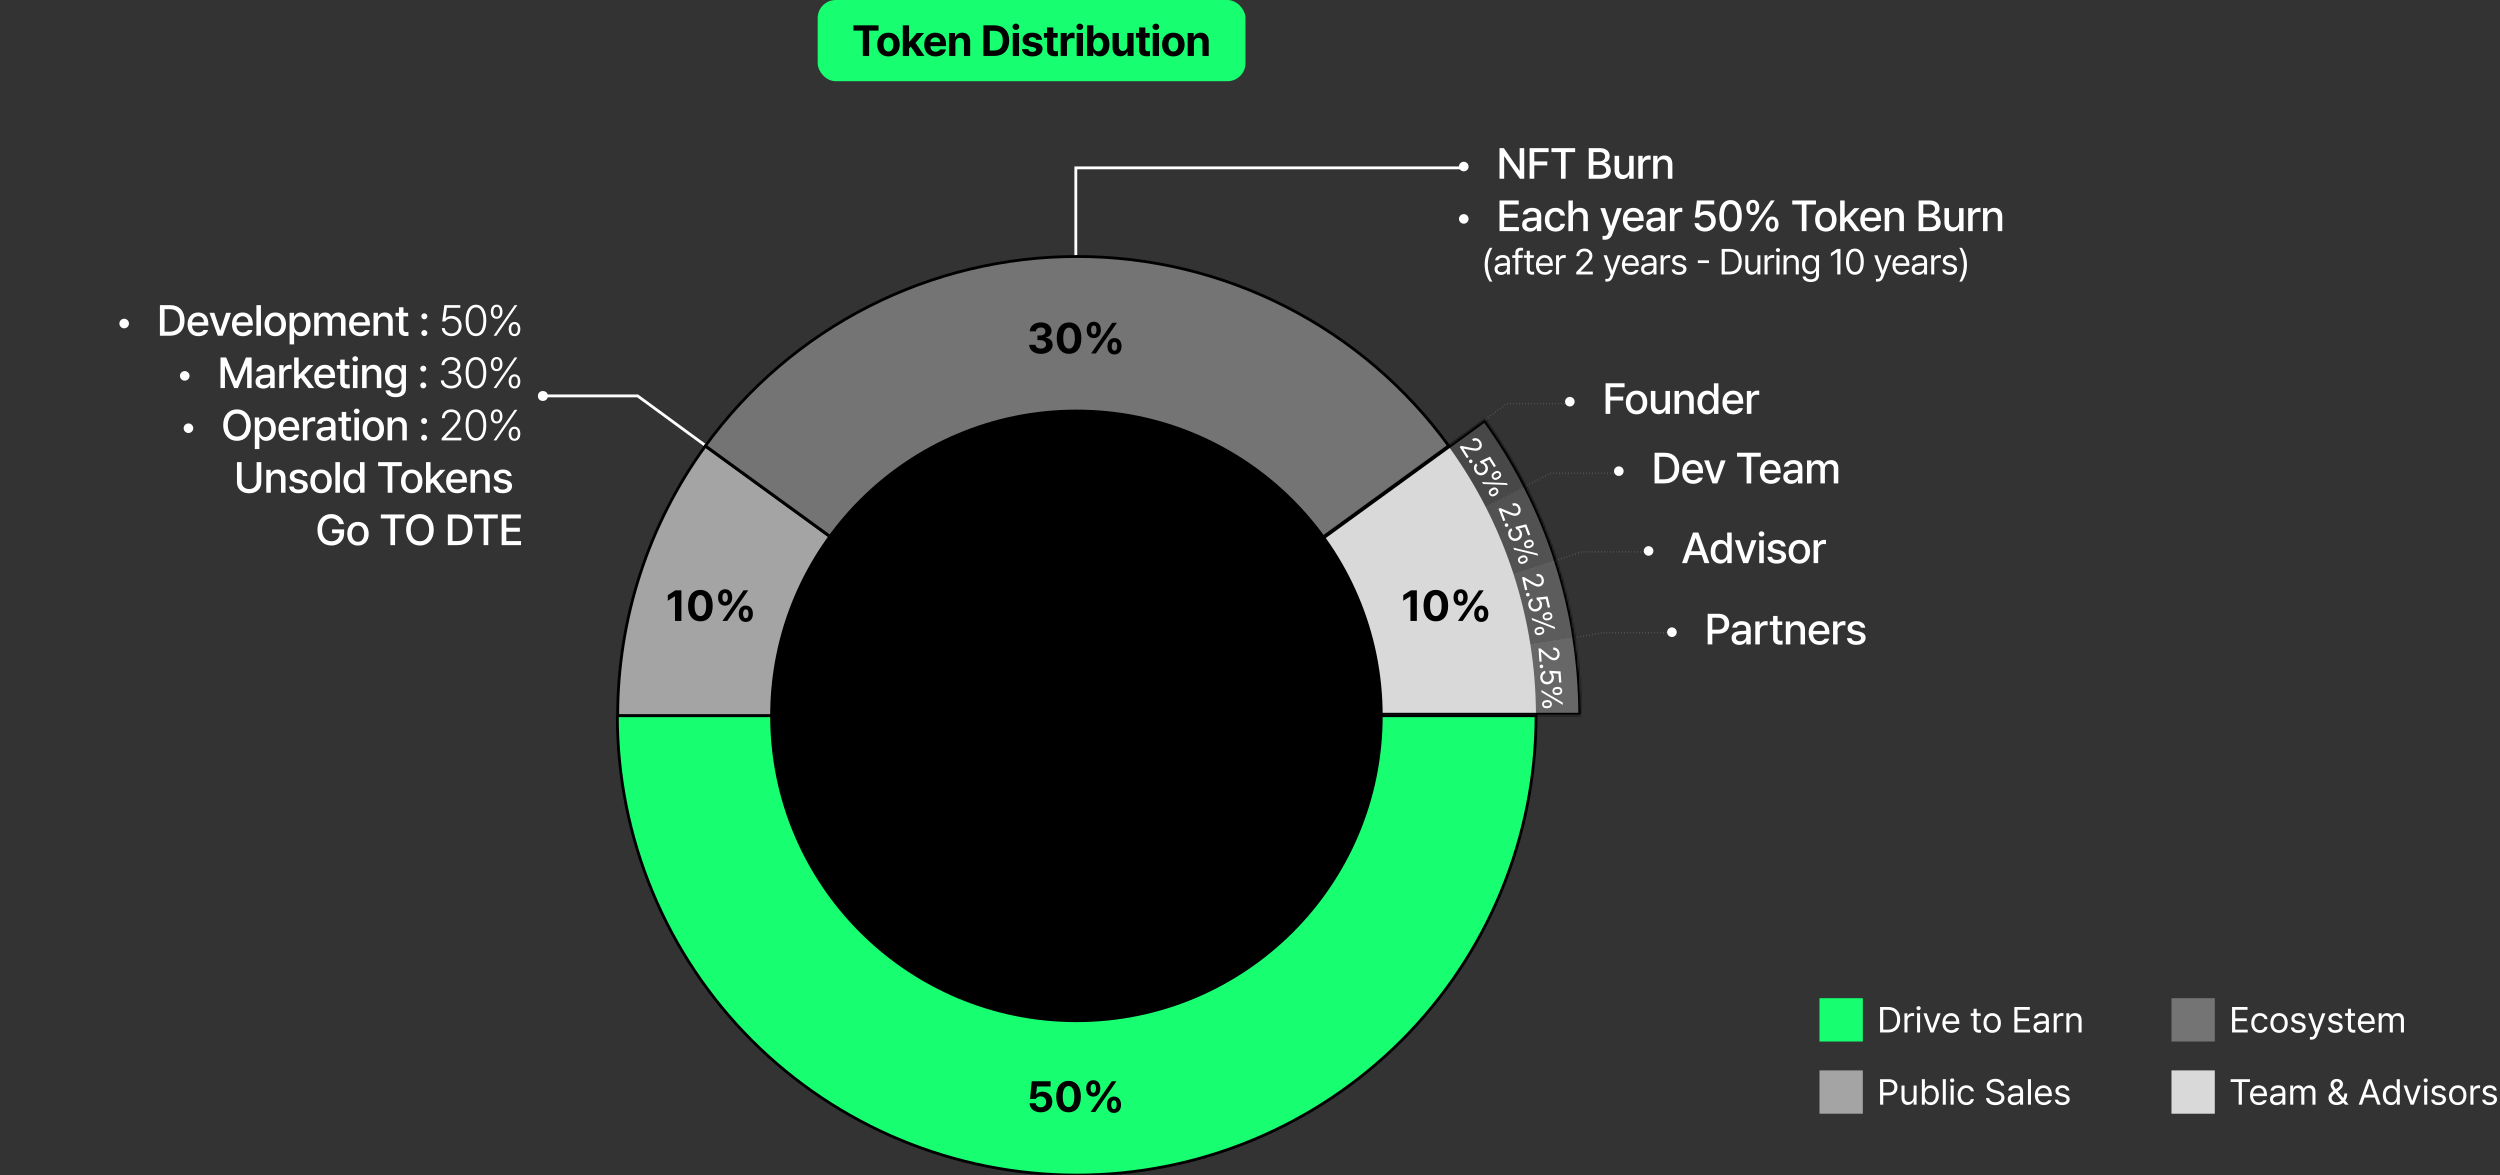 <svg fill="none" height="651" viewBox="0 0 1385 651" width="1385" xmlns="http://www.w3.org/2000/svg" xmlns:xlink="http://www.w3.org/1999/xlink"><rect x="0" y="0" width="1385" height="651" fill="#333333" stroke="none"/><mask id="a" height="574" maskUnits="userSpaceOnUse" width="1124" x="0" y="77"><path d="m0 77h1124v574h-1124z" fill="#d9d9d9"/></mask><mask id="b" fill="#fff"><path clip-rule="evenodd" d="m822.651 232.08c8.614 11.856 16.283 24.37 22.936 37.427 6.653 13.058 12.269 26.617 16.798 40.555l-.028.008c4.466 13.815 8.005 28.343 10.275 42.675l-.096.015c2.286 14.452 3.435 29.062 3.435 43.695h-279.314l-.316.05h-.001l.001-.001.068-.049h-.068l.088-.014z" fill="#fff" fill-rule="evenodd"/></mask><rect fill="#17ff71" height="45" rx="10" width="237" x="453"/><path d="m472.807 16.938v-2.906h13.898v2.906h-5.203v14.062h-3.492v-14.062zm19.395 14.32c-3.844-.012-6.247-2.648-6.235-6.586-.012-3.926 2.391-6.562 6.235-6.562 3.855 0 6.246 2.637 6.257 6.562-.011 3.938-2.402 6.574-6.257 6.586zm-2.719-6.586c0 2.227.926 3.879 2.742 3.891 1.77-.012 2.707-1.664 2.695-3.891.012-2.238-.925-3.914-2.695-3.914-1.816 0-2.742 1.676-2.742 3.914zm10.676 6.328v-16.969h3.469v9.117h.187l4.125-4.875h3.985l-4.746 5.508 5.004 7.219h-4.079l-3.504-5.18-.972 1.102v4.078zm18.129.258c-3.902-.012-6.293-2.531-6.281-6.562-.012-3.926 2.414-6.586 6.141-6.586 3.34 0 5.976 2.109 5.976 6.445v.984h-8.695c0 1.922 1.137 3.105 2.93 3.117 1.183-.012 2.027-.527 2.367-1.289h3.305c-.493 2.356-2.602 3.879-5.743 3.891zm-2.859-7.898h5.414c-.012-1.547-1.078-2.66-2.625-2.648-1.594-.012-2.719 1.184-2.789 2.648zm13.864.281v7.359h-3.469v-12.727h3.305v2.227h.14c.575-1.465 1.934-2.391 3.821-2.391 2.66 0 4.394 1.816 4.383 4.781v8.109h-3.446v-7.5c-.012-1.57-.855-2.508-2.297-2.508-1.441 0-2.437.973-2.437 2.648zm21.493 7.359h-5.977v-16.969h6.047c5.11 0 8.239 3.176 8.227 8.461.012 5.309-3.117 8.508-8.297 8.508zm-2.461-3.023h2.32c3.235 0 4.922-1.676 4.922-5.484 0-3.773-1.687-5.438-4.898-5.438h-2.344zm12.762 3.023v-12.727h3.469v12.727zm-.164-16.148c0-.984.856-1.77 1.899-1.781 1.031.012 1.886.797 1.875 1.781.011.961-.844 1.758-1.875 1.758-1.043 0-1.899-.797-1.899-1.758zm13.114 7.195c-.152-.891-.926-1.465-2.086-1.477-1.125.012-1.981.539-1.969 1.312-.012.574.434 1.02 1.641 1.266l2.273.469c2.473.516 3.668 1.617 3.68 3.445-.012 2.508-2.262 4.184-5.648 4.195-3.434-.012-5.45-1.547-5.743-4.031h3.493c.164.996.972 1.512 2.25 1.523 1.265-.012 2.109-.516 2.109-1.336 0-.656-.539-1.066-1.734-1.312l-2.11-.422c-2.426-.48-3.668-1.723-3.656-3.609-.012-2.438 2.086-3.961 5.367-3.961 3.211 0 5.203 1.523 5.391 3.938zm11.895-3.773v2.602h-2.391v6.211c-.011 1.02.492 1.266 1.196 1.289.351 0 .961-.035 1.382-.07v2.742c-.375.059-.996.129-1.851.117-2.508.012-4.219-1.113-4.195-3.586v-6.703h-1.758v-2.602h1.758v-3.047h3.468v3.047zm1.7 12.727v-12.727h3.351v2.203h.141c.457-1.559 1.64-2.391 3.07-2.391.352 0 .797.047 1.102.117v3.094c-.329-.105-.996-.188-1.477-.188-1.57 0-2.73 1.09-2.719 2.648v7.242zm8.871 0v-12.727h3.469v12.727zm-.164-16.148c0-.984.856-1.77 1.899-1.781 1.031.012 1.886.797 1.875 1.781.011.961-.844 1.758-1.875 1.758-1.043 0-1.899-.797-1.899-1.758zm5.919 16.148v-16.969h3.468v6.375h.094c.48-1.031 1.488-2.297 3.633-2.297 2.812 0 5.168 2.18 5.18 6.539-.012 4.254-2.274 6.562-5.18 6.562-2.074 0-3.129-1.195-3.633-2.25h-.141v2.039zm3.398-6.375c-.012 2.297.984 3.809 2.695 3.82 1.77-.012 2.731-1.57 2.719-3.82.012-2.215-.926-3.75-2.719-3.75-1.722 0-2.707 1.465-2.695 3.75zm18.879.961v-7.312h3.469v12.727h-3.328v-2.297h-.141c-.574 1.477-1.945 2.461-3.867 2.461-2.543 0-4.289-1.805-4.289-4.781v-8.109h3.469v7.5c0 1.512.867 2.449 2.226 2.461 1.266-.012 2.461-.914 2.461-2.648zm12.388-7.312v2.602h-2.391v6.211c-.012 1.02.492 1.266 1.195 1.289.352 0 .961-.035 1.383-.07v2.742c-.375.059-.996.129-1.852.117-2.507.012-4.218-1.113-4.195-3.586v-6.703h-1.758v-2.602h1.758v-3.047h3.469v3.047zm1.699 12.727v-12.727h3.469v12.727zm-.164-16.148c0-.984.856-1.77 1.899-1.781 1.031.012 1.886.797 1.875 1.781.011.961-.844 1.758-1.875 1.758-1.043 0-1.899-.797-1.899-1.758zm11.567 16.406c-3.844-.012-6.246-2.648-6.234-6.586-.012-3.926 2.39-6.562 6.234-6.562 3.855 0 6.246 2.637 6.258 6.562-.012 3.938-2.403 6.574-6.258 6.586zm-2.719-6.586c0 2.227.926 3.879 2.742 3.891 1.77-.012 2.707-1.664 2.696-3.891.011-2.238-.926-3.914-2.696-3.914-1.816 0-2.742 1.676-2.742 3.914zm14.145-1.031v7.359h-3.469v-12.727h3.305v2.227h.141c.574-1.465 1.933-2.391 3.82-2.391 2.66 0 4.395 1.816 4.383 4.781v8.109h-3.445v-7.5c-.012-1.57-.856-2.508-2.297-2.508-1.442 0-2.438.973-2.438 2.648z" fill="#000"/><g mask="url(#a)"><g stroke="#fff"><path d="m596 397v-304h216.5" stroke-width="1.571"/><path d="m596.34 397.24-243.106-177.911h-52.234" stroke-width="1.571"/><path d="m597.125 398.418 237.607-174.768h33.776" stroke-dasharray=".08 1.57" stroke-width=".785"/><path d="m597.125 398.418 261.957-136.28h35.739" stroke-dasharray=".08 1.57" stroke-width=".785"/><path d="m597.125 398.418 279.238-92.686h35.346" stroke-dasharray=".08 1.57" stroke-width=".785"/><path d="m597.125 398.418 291.413-47.914h35.739" stroke-dasharray=".08 1.57" stroke-width=".785"/></g><path d="m875.971 396.455c0-14.649-1.151-29.275-3.443-43.744l-276.188 43.744z" fill="#676767"/><path d="m872.632 352.745c-2.293-14.474-5.719-28.746-10.248-42.683l-266.044 86.443z" fill="#676767" fill-opacity=".8"/><path d="m862.385 310.062c-4.529-13.937-10.146-27.497-16.799-40.555l-249.246 126.998z" fill="#676767" fill-opacity=".6"/><path d="m845.587 269.507c-6.653-13.057-14.322-25.571-22.936-37.427l-226.311 164.425z" fill="#676767" fill-opacity=".4"/><path d="m850.921 396.59c0-53.744-17.014-106.109-48.604-149.589l-205.891 149.589z" fill="#d9d9d9"/><path d="m390.741 247.152c-31.558 43.436-48.555 95.748-48.555 149.438h254.238z" fill="#a4a4a4" stroke="#000" stroke-width="1.571"/><path d="m390.807 247.002c23.606-32.492 54.568-58.936 90.352-77.169 35.785-18.233 75.377-27.738 115.539-27.738s79.753 9.505 115.538 27.738c35.784 18.233 66.746 44.677 90.352 77.169l-205.89 149.588z" fill="#747474" stroke="#000" stroke-width="1.571"/><path d="m850.99 396.505c0 33.421-6.583 66.514-19.372 97.391-12.79 30.877-31.536 58.932-55.168 82.564s-51.687 42.378-82.564 55.168c-30.877 12.789-63.97 19.372-97.391 19.372s-66.514-6.583-97.391-19.372c-30.877-12.79-58.932-31.536-82.564-55.168s-42.378-51.687-55.168-82.564c-12.789-30.877-19.372-63.97-19.372-97.391h254.495z" fill="#17ff71" stroke="#000" stroke-width="1.571"/><path d="m869.681 225.195c-1.453-.012-2.637-1.195-2.649-2.672.012-1.453 1.196-2.637 2.649-2.648 1.476.011 2.66 1.195 2.672 2.648-.012 1.477-1.196 2.66-2.672 2.672zm19.816 4.101v-16.968h10.524v2.226h-7.946v5.133h7.196v2.203h-7.196v7.406zm17.169.258c-3.61 0-5.965-2.625-5.954-6.562-.011-3.961 2.344-6.586 5.954-6.586 3.585 0 5.929 2.625 5.929 6.586 0 3.937-2.344 6.562-5.929 6.562zm-3.446-6.562c0 2.425 1.113 4.476 3.446 4.476 2.296 0 3.398-2.051 3.398-4.476 0-2.438-1.102-4.512-3.398-4.524-2.333.012-3.446 2.086-3.446 4.524zm19.442 1.008v-7.43h2.484v12.726h-2.437v-2.203h-.141c-.586 1.36-1.886 2.367-3.797 2.367-2.46 0-4.195-1.652-4.195-4.804v-8.086h2.508v7.781c0 1.734 1.055 2.836 2.578 2.836 1.395 0 3-1.02 3-3.187zm7.559-2.25v7.546h-2.508v-12.726h2.414v2.086h.141c.598-1.371 1.852-2.25 3.75-2.25 2.613 0 4.348 1.652 4.336 4.804v8.086h-2.484v-7.781c-.012-1.851-1.008-2.953-2.696-2.953-1.722 0-2.953 1.16-2.953 3.188zm15.458 7.804c-3.071-.012-5.321-2.484-5.321-6.586 0-4.148 2.285-6.562 5.344-6.562 2.367 0 3.223 1.429 3.68 2.226h.117v-6.304h2.508v16.968h-2.438v-1.992h-.187c-.469.832-1.383 2.238-3.703 2.25zm-2.766-6.633c-.012 2.555 1.137 4.489 3.328 4.5 2.133-.011 3.328-1.828 3.328-4.5 0-2.648-1.172-4.394-3.328-4.382-2.215-.012-3.34 1.875-3.328 4.382zm17.356 6.633c-3.75 0-6.059-2.59-6.047-6.539-.012-3.914 2.332-6.609 5.883-6.609 2.894 0 5.648 1.793 5.648 6.398v.891h-9.047c.071 2.426 1.5 3.797 3.586 3.797 1.418 0 2.344-.61 2.766-1.383h2.531c-.562 2.062-2.519 3.445-5.32 3.445zm-3.551-7.734h6.574c0-1.934-1.254-3.363-3.164-3.352-2.004-.011-3.304 1.559-3.41 3.352zm11.04 7.476v-12.726h2.414v2.015h.14c.469-1.359 1.746-2.214 3.235-2.203.304-.011.797.024 1.054.047v2.391c-.21-.047-.796-.153-1.312-.141-1.734-.012-3.023 1.196-3.023 2.86v7.757z" fill="#fff"/><path d="m68.778 181.898c-1.453-.011-2.637-1.195-2.648-2.671.012-1.454 1.195-2.637 2.648-2.649 1.477.012 2.66 1.195 2.672 2.649-.012 1.476-1.195 2.66-2.672 2.671zm25.324 4.102h-5.508v-16.969h5.672c5.004 0 7.98 3.176 7.992 8.461-.012 5.297-2.988 8.508-8.156 8.508zm-2.93-2.25h2.789c3.844-.012 5.742-2.25 5.742-6.258 0-3.996-1.898-6.211-5.601-6.211h-2.93zm18.786 2.508c-3.75 0-6.059-2.59-6.047-6.539-.012-3.914 2.332-6.61 5.883-6.61 2.894 0 5.648 1.793 5.648 6.399v.89h-9.047c.071 2.426 1.5 3.797 3.586 3.797 1.418 0 2.344-.609 2.766-1.383h2.531c-.562 2.063-2.519 3.446-5.32 3.446zm-3.551-7.735h6.574c0-1.933-1.254-3.363-3.164-3.351-2.004-.012-3.305 1.558-3.41 3.351zm21.563-5.25-4.617 12.727h-2.696l-4.617-12.727h2.696l3.211 9.774h.117l3.211-9.774zm6.598 12.985c-3.75 0-6.058-2.59-6.047-6.539-.011-3.914 2.332-6.61 5.883-6.61 2.895 0 5.648 1.793 5.648 6.399v.89h-9.046c.07 2.426 1.5 3.797 3.586 3.797 1.418 0 2.343-.609 2.765-1.383h2.531c-.562 2.063-2.519 3.446-5.32 3.446zm-3.551-7.735h6.575c0-1.933-1.254-3.363-3.165-3.351-2.003-.012-3.304 1.558-3.41 3.351zm13.548-9.492v16.969h-2.508v-16.969zm7.957 17.227c-3.609 0-5.965-2.625-5.953-6.563-.012-3.961 2.344-6.586 5.953-6.586 3.586 0 5.93 2.625 5.93 6.586 0 3.938-2.344 6.563-5.93 6.563zm-3.445-6.563c0 2.426 1.113 4.477 3.445 4.477 2.297 0 3.399-2.051 3.399-4.477 0-2.437-1.102-4.511-3.399-4.523-2.332.012-3.445 2.086-3.445 4.523zm11.356 11.086v-17.508h2.437v2.063h.211c.446-.797 1.301-2.227 3.656-2.227 3.083 0 5.344 2.414 5.344 6.563 0 4.101-2.238 6.574-5.32 6.586-2.309-.012-3.223-1.418-3.68-2.25h-.14v6.773zm2.461-11.156c0 2.672 1.172 4.488 3.304 4.5 2.204-.012 3.352-1.945 3.352-4.5 0-2.508-1.113-4.395-3.352-4.383-2.156-.012-3.304 1.735-3.304 4.383zm11.192 6.375v-12.727h2.414v2.086h.14c.539-1.418 1.793-2.25 3.469-2.25 1.699 0 2.883.832 3.422 2.25h.141c.597-1.371 1.98-2.25 3.82-2.25 2.297 0 3.926 1.442 3.937 4.36v8.531h-2.507v-8.297c0-1.723-1.079-2.437-2.391-2.437-1.606 0-2.531 1.101-2.531 2.625v8.109h-2.485v-8.438c0-1.394-.949-2.296-2.32-2.296-1.406 0-2.602 1.172-2.602 2.882v7.852zm25.371.258c-3.75 0-6.058-2.59-6.047-6.539-.011-3.914 2.332-6.61 5.883-6.61 2.895 0 5.649 1.793 5.649 6.399v.89h-9.047c.07 2.426 1.5 3.797 3.586 3.797 1.418 0 2.343-.609 2.765-1.383h2.531c-.562 2.063-2.519 3.446-5.32 3.446zm-3.551-7.735h6.575c0-1.933-1.254-3.363-3.164-3.351-2.004-.012-3.305 1.558-3.411 3.351zm13.548-.07v7.547h-2.508v-12.727h2.414v2.086h.141c.597-1.371 1.851-2.25 3.75-2.25 2.613 0 4.347 1.653 4.336 4.805v8.086h-2.485v-7.781c-.012-1.852-1.008-2.953-2.695-2.953-1.723 0-2.953 1.16-2.953 3.187zm16.653-5.18v1.993h-2.602v6.984c.012 1.441.715 1.699 1.523 1.711.364 0 .914-.035 1.266-.07v2.179c-.34.047-.879.094-1.57.094-1.957 0-3.727-1.078-3.703-3.398v-7.5h-1.875v-1.993h1.875v-3.046h2.484v3.046zm8.977 12.891c-.914-.012-1.676-.75-1.664-1.664-.012-.914.75-1.664 1.664-1.664.902 0 1.652.75 1.664 1.664-.012.914-.762 1.652-1.664 1.664zm-1.664-10.922c-.012-.914.75-1.664 1.664-1.664.902 0 1.652.75 1.664 1.664-.012.914-.762 1.653-1.664 1.664-.914-.011-1.676-.75-1.664-1.664zm16.642 10.992c-2.977 0-5.192-1.875-5.274-4.5h1.617c.094 1.746 1.629 3.012 3.657 3.024 2.378-.012 4.066-1.77 4.054-4.102 0-2.426-1.804-4.125-4.172-4.148-1.441-.012-2.613.48-3.281 1.57h-1.664l1.172-9.047h8.836v1.5h-7.43l-.726 5.602h.14c.739-.703 1.969-1.125 3.235-1.125 3.129 0 5.531 2.32 5.531 5.625-.012 3.234-2.402 5.601-5.695 5.601zm13.629 0c-3.621 0-5.742-3.211-5.742-8.718 0-5.473 2.144-8.719 5.742-8.719 3.586 0 5.719 3.246 5.719 8.719 0 5.507-2.11 8.718-5.719 8.718zm-4.102-8.718c-.011 4.593 1.512 7.218 4.102 7.218 2.566 0 4.09-2.625 4.101-7.218-.011-4.594-1.546-7.254-4.101-7.243-2.578-.011-4.113 2.649-4.102 7.243zm15.575-.891c-2.039.023-3.246-1.547-3.234-3.937-.012-2.333 1.23-3.903 3.234-3.915 2.027.012 3.199 1.582 3.211 3.915-.012 2.39-1.219 3.96-3.211 3.937zm-1.852-3.937c-.011 1.699.668 2.765 1.852 2.765 1.172 0 1.828-1.066 1.828-2.765 0-1.665-.633-2.731-1.828-2.719-1.172.011-1.863 1.054-1.852 2.719zm.118 13.312 11.672-16.969h1.523l-11.648 16.969zm8.39-3.703c-.011-2.344 1.242-3.914 3.235-3.914 2.015 0 3.211 1.57 3.211 3.914 0 2.379-1.219 3.949-3.211 3.937-2.028.012-3.246-1.558-3.235-3.937zm1.383 0c0 1.687.668 2.754 1.852 2.742 1.172.012 1.828-1.055 1.828-2.742 0-1.676-.633-2.742-1.828-2.719-1.172 0-1.852 1.043-1.852 2.719zm-180.862 28.601c-1.453-.011-2.637-1.195-2.648-2.671.012-1.454 1.195-2.637 2.648-2.649 1.477.012 2.66 1.195 2.672 2.649-.012 1.476-1.195 2.66-2.672 2.671zm19.817-12.867h3.14l5.367 13.149h.211l5.367-13.149h3.141v16.969h-2.461v-12.258h-.164l-4.969 12.235h-2.039l-4.992-12.258h-.141v12.281h-2.46zm19.418 13.383c-.012-2.906 2.461-3.656 4.758-3.82.844-.047 2.754-.153 3.34-.176l-.012-1.02c.012-1.441-.879-2.273-2.578-2.273-1.477 0-2.367.68-2.625 1.617h-2.485c.223-2.109 2.192-3.633 5.204-3.633 2.027 0 4.98.739 4.992 4.43v8.461h-2.438v-1.734h-.094c-.492.949-1.664 2.015-3.773 2.015-2.414 0-4.301-1.383-4.289-3.867zm2.437.024c0 1.218 1.008 1.839 2.415 1.851 2.039-.012 3.257-1.371 3.257-2.883l-.011-1.16c-.575.035-2.391.164-2.989.199-1.64.117-2.672.739-2.672 1.993zm10.7 3.562v-12.727h2.414v2.016h.141c.469-1.359 1.746-2.215 3.234-2.203.305-.012.797.023 1.055.047v2.39c-.211-.046-.797-.152-1.313-.14-1.734-.012-3.023 1.195-3.023 2.859v7.758zm8.239 0v-16.969h2.508v9.61h.211l5.039-5.368h3l-5.145 5.461 5.496 7.266h-3.07l-4.324-5.719-1.207 1.196v4.523zm17.192.258c-3.75 0-6.059-2.59-6.047-6.539-.012-3.914 2.332-6.61 5.883-6.61 2.894 0 5.648 1.793 5.648 6.399v.89h-9.047c.071 2.426 1.5 3.797 3.586 3.797 1.418 0 2.344-.609 2.766-1.383h2.531c-.562 2.063-2.519 3.446-5.32 3.446zm-3.551-7.735h6.574c0-1.933-1.254-3.363-3.164-3.351-2.004-.012-3.305 1.558-3.41 3.351zm16.993-5.25v1.993h-2.602v6.984c.012 1.441.715 1.699 1.524 1.711.363 0 .914-.035 1.265-.07v2.179c-.34.047-.879.094-1.57.094-1.957 0-3.727-1.078-3.703-3.398v-7.5h-1.875v-1.993h1.875v-3.046h2.484v3.046zm1.957 12.727v-12.727h2.508v12.727zm-.328-16.172c.012-.82.727-1.476 1.594-1.476.855 0 1.57.656 1.57 1.476s-.715 1.488-1.57 1.477c-.867.011-1.582-.657-1.594-1.477zm7.911 8.625v7.547h-2.508v-12.727h2.414v2.086h.141c.597-1.371 1.851-2.25 3.75-2.25 2.613 0 4.347 1.653 4.335 4.805v8.086h-2.484v-7.781c-.012-1.852-1.008-2.953-2.695-2.953-1.723 0-2.953 1.16-2.953 3.187zm16.043 12.586c-3.211 0-5.332-1.418-5.555-3.797h2.555c.246 1.207 1.371 1.793 3.024 1.781 1.992.012 3.246-.855 3.257-2.835v-2.508h-.164c-.445.82-1.359 2.132-3.703 2.132-3 0-5.32-2.238-5.32-6.304 0-4.067 2.285-6.399 5.344-6.399 2.367 0 3.234 1.43 3.703 2.227h.164v-2.063h2.437v13.008c.012 3.27-2.461 4.758-5.742 4.758zm-3.351-11.484c-.012 2.496 1.136 4.183 3.328 4.195 2.132-.012 3.328-1.57 3.328-4.195 0-2.578-1.172-4.325-3.328-4.313-2.215-.012-3.34 1.875-3.328 4.313zm18.68 6.609c-.914-.012-1.676-.75-1.664-1.664-.012-.914.75-1.664 1.664-1.664.902 0 1.652.75 1.664 1.664-.012.914-.762 1.652-1.664 1.664zm-1.664-10.922c-.012-.914.75-1.664 1.664-1.664.902 0 1.652.75 1.664 1.664-.012.914-.762 1.653-1.664 1.664-.914-.011-1.676-.75-1.664-1.664zm17.087 10.992c-3.258 0-5.625-1.828-5.719-4.5h1.688c.093 1.805 1.816 3 4.008 3 2.39 0 4.089-1.382 4.101-3.304-.012-2.004-1.687-3.399-4.43-3.399h-1.054v-1.5h1.054c2.227.012 3.832-1.242 3.844-3.164-.012-1.828-1.383-3.105-3.469-3.094-1.992-.011-3.679 1.161-3.726 3h-1.617c.058-2.66 2.425-4.476 5.367-4.476 3.094 0 5.062 2.051 5.039 4.5.023 1.933-1.149 3.375-2.977 3.891v.117c2.227.386 3.598 1.98 3.586 4.148.012 2.731-2.402 4.781-5.695 4.781zm13.77 0c-3.621 0-5.742-3.211-5.742-8.718 0-5.473 2.144-8.719 5.742-8.719 3.586 0 5.719 3.246 5.719 8.719 0 5.507-2.11 8.718-5.719 8.718zm-4.102-8.718c-.011 4.593 1.512 7.218 4.102 7.218 2.566 0 4.09-2.625 4.101-7.218-.011-4.594-1.546-7.254-4.101-7.243-2.578-.011-4.113 2.649-4.102 7.243zm15.575-.891c-2.039.023-3.246-1.547-3.234-3.937-.012-2.333 1.23-3.903 3.234-3.915 2.027.012 3.199 1.582 3.211 3.915-.012 2.39-1.219 3.96-3.211 3.937zm-1.852-3.937c-.011 1.699.668 2.765 1.852 2.765 1.172 0 1.828-1.066 1.828-2.765 0-1.665-.633-2.731-1.828-2.719-1.172.011-1.863 1.054-1.852 2.719zm.118 13.312 11.672-16.969h1.523l-11.648 16.969zm8.39-3.703c-.011-2.344 1.242-3.914 3.235-3.914 2.015 0 3.211 1.57 3.211 3.914 0 2.379-1.219 3.949-3.211 3.937-2.028.012-3.246-1.558-3.235-3.937zm1.383 0c0 1.687.668 2.754 1.852 2.742 1.172.012 1.828-1.055 1.828-2.742 0-1.676-.633-2.742-1.828-2.719-1.172 0-1.852 1.043-1.852 2.719zm-178.799 28.601c-1.454-.011-2.637-1.195-2.649-2.671.012-1.454 1.195-2.637 2.649-2.649 1.476.012 2.66 1.195 2.671 2.649-.011 1.476-1.195 2.66-2.671 2.671zm34.558-4.382c0 5.425-3.258 8.718-7.64 8.718-4.418 0-7.664-3.304-7.664-8.718 0-5.426 3.246-8.719 7.664-8.719 4.382 0 7.64 3.293 7.64 8.719zm-12.75 0c.012 4.125 2.18 6.363 5.11 6.351 2.906.012 5.074-2.226 5.086-6.351-.012-4.125-2.18-6.364-5.086-6.352-2.93-.012-5.098 2.227-5.11 6.352zm14.966 13.265v-17.508h2.437v2.063h.211c.445-.797 1.301-2.227 3.656-2.227 3.082 0 5.344 2.414 5.344 6.563 0 4.101-2.238 6.574-5.32 6.586-2.309-.012-3.223-1.418-3.68-2.25h-.141v6.773zm2.46-11.156c0 2.672 1.172 4.488 3.305 4.5 2.203-.012 3.352-1.945 3.352-4.5 0-2.508-1.114-4.395-3.352-4.383-2.156-.012-3.305 1.735-3.305 4.383zm16.677 6.633c-3.75 0-6.059-2.59-6.047-6.539-.012-3.914 2.332-6.61 5.883-6.61 2.894 0 5.648 1.793 5.648 6.399v.89h-9.047c.071 2.426 1.5 3.797 3.586 3.797 1.418 0 2.344-.609 2.766-1.383h2.531c-.562 2.063-2.52 3.446-5.32 3.446zm-3.551-7.735h6.574c0-1.933-1.254-3.363-3.164-3.351-2.004-.012-3.305 1.558-3.41 3.351zm11.039 7.477v-12.727h2.414v2.016h.141c.469-1.359 1.746-2.215 3.234-2.203.305-.012.797.023 1.055.047v2.39c-.211-.046-.797-.152-1.312-.14-1.735-.012-3.024 1.195-3.024 2.859v7.758zm7.513-3.586c-.012-2.906 2.461-3.656 4.757-3.82.844-.047 2.754-.153 3.34-.176l-.011-1.02c.011-1.441-.879-2.273-2.579-2.273-1.476 0-2.367.68-2.625 1.617h-2.484c.223-2.109 2.191-3.633 5.203-3.633 2.028 0 4.981.739 4.992 4.43v8.461h-2.437v-1.734h-.094c-.492.949-1.664 2.015-3.773 2.015-2.414 0-4.301-1.383-4.289-3.867zm2.437.024c0 1.218 1.008 1.839 2.414 1.851 2.039-.012 3.258-1.371 3.258-2.883l-.012-1.16c-.574.035-2.39.164-2.988.199-1.641.117-2.672.739-2.672 1.993zm16.653-9.165v1.993h-2.602v6.984c.012 1.441.715 1.699 1.524 1.711.363 0 .914-.035 1.265-.07v2.179c-.339.047-.878.094-1.57.094-1.957 0-3.726-1.078-3.703-3.398v-7.5h-1.875v-1.993h1.875v-3.046h2.484v3.046zm1.957 12.727v-12.727h2.508v12.727zm-.328-16.172c.012-.82.727-1.476 1.594-1.476.856 0 1.57.656 1.57 1.476s-.714 1.488-1.57 1.477c-.867.011-1.582-.657-1.594-1.477zm10.794 16.43c-3.61 0-5.965-2.625-5.953-6.563-.012-3.961 2.343-6.586 5.953-6.586 3.586 0 5.929 2.625 5.929 6.586 0 3.938-2.343 6.563-5.929 6.563zm-3.446-6.563c0 2.426 1.114 4.477 3.446 4.477 2.297 0 3.398-2.051 3.398-4.477 0-2.437-1.101-4.511-3.398-4.523-2.332.012-3.446 2.086-3.446 4.523zm13.864-1.242v7.547h-2.508v-12.727h2.414v2.086h.141c.598-1.371 1.852-2.25 3.75-2.25 2.613 0 4.348 1.653 4.336 4.805v8.086h-2.484v-7.781c-.012-1.852-1.008-2.953-2.696-2.953-1.722 0-2.953 1.16-2.953 3.187zm17.72 7.711c-.914-.012-1.676-.75-1.664-1.664-.012-.914.75-1.664 1.664-1.664.902 0 1.652.75 1.664 1.664-.012.914-.762 1.652-1.664 1.664zm-1.664-10.922c-.012-.914.75-1.664 1.664-1.664.902 0 1.652.75 1.664 1.664-.012.914-.762 1.653-1.664 1.664-.914-.011-1.676-.75-1.664-1.664zm11.391 10.758v-1.219l5.743-6.211c2.168-2.379 3.07-3.55 3.093-5.156-.023-1.875-1.547-3.152-3.562-3.141-2.145-.011-3.539 1.407-3.539 3.399h-1.594c0-2.86 2.203-4.875 5.18-4.875 2.941 0 5.062 2.015 5.062 4.617 0 1.898-.867 3.328-3.797 6.422l-4.218 4.547v.117h8.531v1.5zm18.997.234c-3.621 0-5.742-3.211-5.742-8.718 0-5.473 2.144-8.719 5.742-8.719 3.586 0 5.719 3.246 5.719 8.719 0 5.507-2.11 8.718-5.719 8.718zm-4.102-8.718c-.011 4.593 1.512 7.218 4.102 7.218 2.566 0 4.09-2.625 4.101-7.218-.011-4.594-1.546-7.254-4.101-7.243-2.578-.011-4.113 2.649-4.102 7.243zm15.575-.891c-2.039.023-3.246-1.547-3.234-3.937-.012-2.333 1.23-3.903 3.234-3.915 2.027.012 3.199 1.582 3.211 3.915-.012 2.39-1.219 3.96-3.211 3.937zm-1.852-3.937c-.011 1.699.668 2.765 1.852 2.765 1.172 0 1.828-1.066 1.828-2.765 0-1.665-.633-2.731-1.828-2.719-1.172.011-1.863 1.054-1.852 2.719zm.118 13.312 11.672-16.969h1.523l-11.648 16.969zm8.39-3.703c-.011-2.344 1.242-3.914 3.235-3.914 2.015 0 3.211 1.57 3.211 3.914 0 2.379-1.219 3.949-3.211 3.937-2.028.012-3.246-1.558-3.235-3.937zm1.383 0c0 1.687.668 2.754 1.852 2.742 1.172.012 1.828-1.055 1.828-2.742 0-1.676-.633-2.742-1.828-2.719-1.172 0-1.852 1.043-1.852 2.719zm-141.018 15.734h2.578v11.157c.012 3.562-2.671 6.093-6.726 6.093-4.09 0-6.762-2.531-6.75-6.093v-11.157h2.578v10.946c-.012 2.296 1.594 3.949 4.172 3.961 2.566-.012 4.148-1.665 4.148-3.961zm7.864 9.422v7.547h-2.508v-12.727h2.414v2.086h.141c.598-1.371 1.852-2.25 3.75-2.25 2.613 0 4.348 1.653 4.336 4.805v8.086h-2.484v-7.781c-.012-1.852-1.008-2.953-2.696-2.953-1.722 0-2.953 1.16-2.953 3.187zm17.848-1.711c-.234-1.008-1.031-1.664-2.414-1.664-1.43 0-2.449.738-2.437 1.711-.012.75.586 1.289 1.992 1.617l2.015.469c2.344.527 3.481 1.641 3.493 3.445-.012 2.297-1.957 3.938-5.203 3.938-3.059 0-4.864-1.36-5.18-3.727h2.555c.222 1.149 1.089 1.723 2.601 1.711 1.617.012 2.66-.668 2.672-1.734-.012-.82-.621-1.348-1.969-1.664l-1.992-.422c-2.297-.504-3.492-1.734-3.492-3.492 0-2.262 1.969-3.821 4.922-3.821 2.836 0 4.605 1.442 4.851 3.633zm9.997 9.516c-3.61 0-5.965-2.625-5.953-6.563-.012-3.961 2.343-6.586 5.953-6.586 3.586 0 5.929 2.625 5.929 6.586 0 3.938-2.343 6.563-5.929 6.563zm-3.446-6.563c0 2.426 1.114 4.477 3.446 4.477 2.297 0 3.398-2.051 3.398-4.477 0-2.437-1.101-4.511-3.398-4.523-2.332.012-3.446 2.086-3.446 4.523zm13.864-10.664v16.969h-2.508v-16.969zm7.325 17.227c-3.07-.012-5.32-2.485-5.32-6.586 0-4.149 2.285-6.563 5.343-6.563 2.367 0 3.223 1.43 3.68 2.227h.117v-6.305h2.508v16.969h-2.438v-1.992h-.187c-.469.832-1.383 2.238-3.703 2.25zm-2.766-6.633c-.011 2.555 1.137 4.488 3.328 4.5 2.133-.012 3.328-1.828 3.328-4.5 0-2.648-1.171-4.395-3.328-4.383-2.214-.012-3.339 1.875-3.328 4.383zm16.618-8.367v-2.227h13.149v2.227h-5.274v14.742h-2.578v-14.742zm18.622 15c-3.609 0-5.965-2.625-5.953-6.563-.012-3.961 2.344-6.586 5.953-6.586 3.586 0 5.93 2.625 5.93 6.586 0 3.938-2.344 6.563-5.93 6.563zm-3.445-6.563c0 2.426 1.113 4.477 3.445 4.477 2.297 0 3.398-2.051 3.398-4.477 0-2.437-1.101-4.511-3.398-4.523-2.332.012-3.445 2.086-3.445 4.523zm11.356 6.305v-16.969h2.507v9.61h.211l5.039-5.368h3l-5.144 5.461 5.496 7.266h-3.07l-4.325-5.719-1.207 1.196v4.523zm17.191.258c-3.75 0-6.058-2.59-6.046-6.539-.012-3.914 2.332-6.61 5.882-6.61 2.895 0 5.649 1.793 5.649 6.399v.89h-9.047c.07 2.426 1.5 3.797 3.586 3.797 1.418 0 2.344-.609 2.766-1.383h2.531c-.563 2.063-2.52 3.446-5.321 3.446zm-3.55-7.735h6.574c0-1.933-1.254-3.363-3.164-3.351-2.004-.012-3.305 1.558-3.41 3.351zm13.547-.07v7.547h-2.508v-12.727h2.414v2.086h.141c.598-1.371 1.851-2.25 3.75-2.25 2.613 0 4.348 1.653 4.336 4.805v8.086h-2.485v-7.781c-.011-1.852-1.007-2.953-2.695-2.953-1.723 0-2.953 1.16-2.953 3.187zm17.848-1.711c-.234-1.008-1.031-1.664-2.414-1.664-1.43 0-2.449.738-2.437 1.711-.012.75.586 1.289 1.992 1.617l2.015.469c2.344.527 3.481 1.641 3.493 3.445-.012 2.297-1.957 3.938-5.204 3.938-3.058 0-4.863-1.36-5.179-3.727h2.554c.223 1.149 1.09 1.723 2.602 1.711 1.617.012 2.66-.668 2.672-1.734-.012-.82-.621-1.348-1.969-1.664l-1.992-.422c-2.297-.504-3.492-1.734-3.492-3.492 0-2.262 1.969-3.821 4.922-3.821 2.836 0 4.605 1.442 4.851 3.633zm-93.156 26.656c-.632-2.003-2.167-3.246-4.406-3.234-2.859-.012-5.051 2.238-5.062 6.352.011 4.101 2.179 6.363 5.179 6.351 2.707.012 4.5-1.711 4.547-4.429h-4.172v-2.133h6.68v1.922c0 4.3-2.953 7.007-7.078 7.007-4.594 0-7.711-3.339-7.711-8.718 0-5.414 3.211-8.719 7.594-8.719 3.668 0 6.504 2.285 7.078 5.601zm10.442 11.86c-3.609 0-5.964-2.625-5.953-6.563-.011-3.961 2.344-6.586 5.953-6.586 3.586 0 5.93 2.625 5.93 6.586 0 3.938-2.344 6.563-5.93 6.563zm-3.445-6.563c0 2.426 1.113 4.477 3.445 4.477 2.297 0 3.399-2.051 3.399-4.477 0-2.437-1.102-4.511-3.399-4.523-2.332.012-3.445 2.086-3.445 4.523zm16.103-8.437v-2.227h13.148v2.227h-5.273v14.742h-2.579v-14.742zm29.309 6.258c0 5.425-3.258 8.718-7.641 8.718-4.418 0-7.664-3.304-7.664-8.718 0-5.426 3.246-8.719 7.664-8.719 4.383 0 7.641 3.293 7.641 8.719zm-12.75 0c.011 4.125 2.179 6.363 5.109 6.351 2.906.012 5.074-2.226 5.086-6.351-.012-4.125-2.18-6.364-5.086-6.352-2.93-.012-5.098 2.227-5.109 6.352zm26.063 8.484h-5.508v-16.969h5.672c5.004 0 7.981 3.176 7.992 8.461-.011 5.297-2.988 8.508-8.156 8.508zm-2.93-2.25h2.789c3.844-.012 5.743-2.25 5.743-6.258 0-3.996-1.899-6.211-5.602-6.211h-2.93zm11.942-12.492v-2.227h13.149v2.227h-5.274v14.742h-2.578v-14.742zm15.294 14.742v-16.969h10.64v2.227h-8.062v5.133h7.5v2.203h-7.5v5.179h8.156v2.227z" fill="#fff"/><path d="m810.918 94.928c-1.453-.012-2.637-1.195-2.648-2.672.011-1.453 1.195-2.637 2.648-2.648 1.477.012 2.66 1.195 2.672 2.648-.012 1.477-1.195 2.66-2.672 2.672zm33.504-12.867v16.969h-2.367l-8.602-12.398h-.141v12.398h-2.578v-16.969h2.391l8.602 12.422h.164v-12.422zm2.989 16.969v-16.969h10.523v2.227h-7.945v5.133h7.195v2.203h-7.195v7.406zm12.082-14.742v-2.227h13.149v2.227h-5.274v14.742h-2.578v-14.742zm20.673 14.742v-16.969h6.211c3.621 0 5.367 1.934 5.367 4.453 0 2.121-1.301 3.188-2.859 3.586v.164c1.687.094 3.515 1.57 3.515 4.195 0 2.602-1.781 4.57-5.742 4.57zm2.578-2.203h3.68c2.437-.012 3.422-1.078 3.422-2.484 0-1.629-1.289-2.93-3.328-2.93h-3.774zm0-7.43h3.422c1.711-.012 3.047-1.043 3.047-2.672 0-1.406-.973-2.461-3-2.461h-3.469zm19.817 4.336v-7.43h2.484v12.726h-2.437v-2.203h-.141c-.586 1.359-1.887 2.367-3.797 2.367-2.461 0-4.195-1.652-4.195-4.805v-8.086h2.508v7.781c0 1.734 1.054 2.836 2.578 2.836 1.394 0 3-1.02 3-3.188zm5.051 5.297v-12.726h2.414v2.016h.141c.469-1.359 1.746-2.215 3.234-2.203.305-.012.797.023 1.055.047v2.391c-.211-.047-.797-.152-1.313-.141-1.734-.012-3.023 1.195-3.023 2.859v7.758zm10.747-7.547v7.547h-2.508v-12.726h2.414v2.086h.141c.597-1.371 1.851-2.25 3.75-2.25 2.613 0 4.347 1.652 4.336 4.805v8.086h-2.485v-7.781c-.012-1.852-1.008-2.953-2.695-2.953-1.723 0-2.953 1.16-2.953 3.188zm-107.441 32.445c-1.453-.012-2.637-1.195-2.648-2.672.011-1.453 1.195-2.637 2.648-2.648 1.477.011 2.66 1.195 2.672 2.648-.012 1.477-1.195 2.66-2.672 2.672zm19.816 4.102v-16.969h10.641v2.226h-8.063v5.133h7.5v2.203h-7.5v5.18h8.157v2.227zm12.528-3.586c-.012-2.907 2.461-3.657 4.758-3.821.844-.046 2.754-.152 3.34-.175l-.012-1.02c.012-1.441-.879-2.273-2.578-2.273-1.477 0-2.367.679-2.625 1.617h-2.484c.222-2.11 2.191-3.633 5.203-3.633 2.027 0 4.98.738 4.992 4.43v8.461h-2.438v-1.735h-.093c-.492.949-1.664 2.016-3.774 2.016-2.414 0-4.301-1.383-4.289-3.867zm2.438.023c0 1.219 1.008 1.84 2.414 1.852 2.039-.012 3.258-1.371 3.258-2.883l-.012-1.16c-.574.035-2.391.164-2.988.199-1.641.117-2.672.738-2.672 1.992zm16.09 3.82c-3.715 0-5.965-2.73-5.953-6.562-.012-3.879 2.32-6.586 5.906-6.586 2.906 0 5.004 1.711 5.274 4.289h-2.438c-.258-1.195-1.207-2.191-2.789-2.203-2.062.012-3.445 1.723-3.445 4.43 0 2.789 1.347 4.511 3.445 4.5 1.418.011 2.473-.786 2.789-2.157h2.438c-.27 2.473-2.227 4.289-5.227 4.289zm9.622-7.804v7.547h-2.508v-16.969h2.461v6.328h.164c.597-1.383 1.793-2.25 3.773-2.25 2.613 0 4.36 1.617 4.36 4.805v8.086h-2.508v-7.782c0-1.875-1.008-2.953-2.696-2.953-1.769 0-3.046 1.16-3.046 3.188zm17.719 12.328c-.515-.012-1.019-.024-1.336-.07v-2.086c.282.023.774.035 1.125.047.774-.012 1.418-.059 2.016-1.665l.305-.843-4.664-12.891h2.671l3.211 9.867h.141l3.211-9.867h2.695l-5.25 14.414c-.738 2.016-2.027 3.082-4.125 3.094zm15.973-4.524c-3.75 0-6.058-2.589-6.046-6.539-.012-3.914 2.332-6.609 5.882-6.609 2.895 0 5.649 1.793 5.649 6.398v.891h-9.047c.07 2.426 1.5 3.797 3.586 3.797 1.418 0 2.344-.609 2.765-1.383h2.532c-.563 2.063-2.52 3.445-5.321 3.445zm-3.55-7.734h6.574c0-1.934-1.254-3.363-3.164-3.351-2.004-.012-3.305 1.558-3.41 3.351zm10.453 3.891c-.012-2.907 2.461-3.657 4.758-3.821.844-.046 2.754-.152 3.34-.175l-.012-1.02c.012-1.441-.879-2.273-2.578-2.273-1.477 0-2.367.679-2.625 1.617h-2.484c.222-2.11 2.191-3.633 5.203-3.633 2.027 0 4.98.738 4.992 4.43v8.461h-2.438v-1.735h-.093c-.493.949-1.664 2.016-3.774 2.016-2.414 0-4.301-1.383-4.289-3.867zm2.438.023c0 1.219 1.007 1.84 2.414 1.852 2.039-.012 3.258-1.371 3.258-2.883l-.012-1.16c-.574.035-2.391.164-2.988.199-1.641.117-2.672.738-2.672 1.992zm10.699 3.563v-12.727h2.414v2.016h.141c.469-1.36 1.746-2.215 3.234-2.203.305-.012.797.023 1.055.046v2.391c-.211-.047-.797-.152-1.312-.141-1.735-.011-3.024 1.196-3.024 2.86v7.758zm19.361.234c-3.211 0-5.625-1.957-5.743-4.664h2.508c.141 1.441 1.524 2.496 3.235 2.508 2.062-.012 3.539-1.5 3.539-3.516 0-2.062-1.524-3.562-3.657-3.586-1.359 0-2.402.457-2.976 1.5h-2.438l1.102-9.445h9.609v2.203h-7.476l-.563 4.758h.164c.703-.68 1.899-1.137 3.188-1.149 3.199.012 5.555 2.379 5.555 5.649 0 3.34-2.508 5.742-6.047 5.742zm14.215 0c-3.926 0-6.234-3.164-6.234-8.719 0-5.519 2.332-8.718 6.234-8.718 3.891 0 6.223 3.199 6.234 8.718-.011 5.555-2.308 8.719-6.234 8.719zm-3.656-8.719c-.012 4.231 1.359 6.492 3.656 6.492 2.285 0 3.656-2.261 3.656-6.492 0-4.218-1.383-6.527-3.656-6.539-2.285.012-3.656 2.321-3.656 6.539zm15.973-.422c-2.32.024-3.586-1.699-3.563-4.218-.023-2.485 1.301-4.207 3.563-4.196 2.332-.011 3.551 1.711 3.562 4.196-.011 2.531-1.277 4.242-3.562 4.218zm-1.641 8.907 11.649-16.969h2.133l-11.649 16.969zm0-13.125c.012 1.558.551 2.566 1.641 2.578 1.101-.012 1.617-1.02 1.617-2.578 0-1.524-.48-2.567-1.617-2.555-1.09.023-1.629 1.043-1.641 2.555zm8.789 9.257c-.011-2.507 1.301-4.23 3.563-4.218 2.32-.012 3.551 1.711 3.562 4.218-.011 2.508-1.277 4.219-3.562 4.219-2.309 0-3.574-1.722-3.563-4.219zm1.922 0c.012 1.536.551 2.555 1.641 2.555 1.101 0 1.617-1.019 1.617-2.555 0-1.546-.48-2.578-1.617-2.578-1.078.024-1.629 1.043-1.641 2.578zm12.798-10.875v-2.226h13.145v2.226h-5.27v14.743h-2.578v-14.743zm18.625 15c-3.61 0-5.97-2.625-5.96-6.562-.01-3.961 2.35-6.586 5.96-6.586 3.58 0 5.93 2.625 5.93 6.586 0 3.937-2.35 6.562-5.93 6.562zm-3.45-6.562c0 2.426 1.11 4.477 3.45 4.477 2.29 0 3.4-2.051 3.4-4.477 0-2.438-1.11-4.512-3.4-4.523-2.34.011-3.45 2.085-3.45 4.523zm11.36 6.305v-16.969h2.51v9.609h.21l5.04-5.367h3l-5.15 5.461 5.5 7.266h-3.07l-4.33-5.719-1.2 1.195v4.524zm17.19.257c-3.75 0-6.06-2.589-6.05-6.539-.01-3.914 2.33-6.609 5.88-6.609 2.9 0 5.65 1.793 5.65 6.398v.891h-9.04c.07 2.426 1.5 3.797 3.58 3.797 1.42 0 2.35-.609 2.77-1.383h2.53c-.56 2.063-2.52 3.445-5.32 3.445zm-3.55-7.734h6.57c0-1.934-1.25-3.363-3.16-3.351-2.01-.012-3.31 1.558-3.41 3.351zm13.55-.07v7.547h-2.51v-12.727h2.41v2.086h.14c.6-1.371 1.85-2.25 3.75-2.25 2.62 0 4.35 1.652 4.34 4.805v8.086h-2.49v-7.782c-.01-1.851-1-2.953-2.69-2.953-1.72 0-2.95 1.16-2.95 3.188zm16.29 7.547v-16.969h6.21c3.62 0 5.36 1.933 5.36 4.453 0 2.121-1.3 3.188-2.86 3.586v.164c1.69.094 3.52 1.57 3.52 4.195 0 2.602-1.78 4.571-5.74 4.571zm2.57-2.203h3.68c2.44-.012 3.43-1.079 3.43-2.485 0-1.629-1.29-2.93-3.33-2.93h-3.78zm0-7.43h3.43c1.71-.012 3.04-1.043 3.04-2.672 0-1.406-.97-2.461-3-2.461h-3.47zm19.82 4.336v-7.43h2.49v12.727h-2.44v-2.203h-.14c-.59 1.359-1.89 2.367-3.8 2.367-2.46 0-4.2-1.653-4.2-4.805v-8.086h2.51v7.781c0 1.735 1.06 2.836 2.58 2.836 1.4 0 3-1.019 3-3.187zm5.05 5.297v-12.727h2.42v2.016h.14c.47-1.36 1.74-2.215 3.23-2.203.31-.012.8.023 1.06.046v2.391c-.22-.047-.8-.152-1.32-.141-1.73-.011-3.02 1.196-3.02 2.86v7.758zm10.75-7.547v7.547h-2.51v-12.727h2.41v2.086h.15c.59-1.371 1.85-2.25 3.75-2.25 2.61 0 4.34 1.652 4.33 4.805v8.086h-2.48v-7.782c-.01-1.851-1.01-2.953-2.7-2.953-1.72 0-2.95 1.16-2.95 3.188zm-278.615 26.156c.019-3.682 1.015-6.748 2.812-9.355h1.484c-1.318 1.923-2.548 5.878-2.558 9.355.01 3.486 1.24 7.432 2.558 9.375h-1.484c-1.797-2.617-2.793-5.684-2.812-9.375zm5.478 2.383c0-2.432 2.149-2.988 3.985-3.125.683-.049 2.392-.147 2.871-.156v-.86c0-1.347-.801-2.129-2.402-2.129-1.338 0-2.149.616-2.383 1.426h-1.758c.215-1.709 1.875-2.891 4.219-2.891 1.386 0 3.994.411 3.984 3.75v6.993h-1.66v-1.446h-.078c-.352.713-1.319 1.69-3.164 1.7-2.012-.01-3.614-1.192-3.614-3.262zm1.68.078c.01 1.123.938 1.689 2.227 1.68 1.894.009 2.949-1.26 2.949-2.598v-1.064c-.498.029-2.168.156-2.676.185-1.523.098-2.49.635-2.5 1.797zm13.877-7.676v1.406h-2.343v9.2h-1.7v-9.2h-1.699v-1.406h1.699v-1.445c.01-1.719 1.153-2.754 3.028-2.754.41 0 .898.049 1.25.117v1.504c-.361-.059-.664-.078-.879-.078-1.182 0-1.709.488-1.699 1.582v1.074zm6.222 0v1.406h-2.227v6.153c-.01 1.357.674 1.582 1.387 1.582.302 0 .752-.029.996-.039v1.562c-.264.039-.674.078-1.172.078-1.416 0-2.9-.879-2.91-2.754v-6.582h-1.602v-1.406h1.602v-2.539h1.699v2.539zm6.103 10.82c-3.066.01-4.96-2.177-4.96-5.429 0-3.262 1.923-5.528 4.804-5.528 2.227 0 4.58 1.368 4.571 5.293v.704h-7.696c.088 2.246 1.397 3.476 3.281 3.476 1.27 0 2.071-.557 2.461-1.211h1.797c-.498 1.612-2.07 2.705-4.258 2.695zm-3.271-6.386h5.986c-.009-1.768-1.123-3.086-2.871-3.086-1.836 0-2.998 1.445-3.115 3.086zm9.473 6.172v-10.606h1.621v1.621h.117c.381-1.074 1.485-1.787 2.735-1.797.254.01.683.02.879.039v1.7c-.127-.03-.577-.118-1.016-.118-1.523 0-2.656 1.055-2.656 2.481v6.68zm11.192 0-.019-1.289 4.824-5.079c1.67-1.777 2.471-2.734 2.48-4.043-.009-1.455-1.22-2.392-2.812-2.402-1.69.01-2.744 1.074-2.754 2.656h-1.66c-.02-2.5 1.914-4.179 4.472-4.179 2.569 0 4.385 1.728 4.395 3.925-.01 1.583-.742 2.813-3.242 5.391l-3.242 3.34v.117h6.738v1.563zm17.052 3.984c-.362-.01-.723-.02-.938-.039v-1.504c.176.02.557.029.821.039.683-.01 1.259-.049 1.816-1.601l.312-.801-3.925-10.684h1.836l2.89 8.418h.117l2.891-8.418h1.836l-4.492 12.129c-.625 1.67-1.66 2.451-3.164 2.461zm13.174-3.77c-3.066.01-4.961-2.177-4.961-5.429 0-3.262 1.924-5.528 4.805-5.528 2.226 0 4.58 1.368 4.57 5.293v.704h-7.695c.088 2.246 1.396 3.476 3.281 3.476 1.27 0 2.07-.557 2.461-1.211h1.797c-.498 1.612-2.071 2.705-4.258 2.695zm-3.271-6.386h5.986c-.01-1.768-1.123-3.086-2.871-3.086-1.836 0-2.998 1.445-3.115 3.086zm8.965 3.164c0-2.432 2.148-2.988 3.984-3.125.684-.049 2.393-.147 2.871-.156v-.86c0-1.347-.801-2.129-2.402-2.129-1.338 0-2.149.616-2.383 1.426h-1.758c.215-1.709 1.875-2.891 4.219-2.891 1.387 0 3.994.411 3.984 3.75v6.993h-1.66v-1.446h-.078c-.351.713-1.318 1.69-3.164 1.7-2.012-.01-3.613-1.192-3.613-3.262zm1.679.078c.01 1.123.938 1.689 2.227 1.68 1.895.009 2.949-1.26 2.949-2.598v-1.064c-.498.029-2.168.156-2.676.185-1.523.098-2.49.635-2.5 1.797zm9.132 2.93v-10.606h1.621v1.621h.117c.381-1.074 1.484-1.787 2.734-1.797.254.01.684.02.879.039v1.7c-.127-.03-.576-.118-1.015-.118-1.524 0-2.657 1.055-2.657 2.481v6.68zm12.49-7.852c-.234-.879-.908-1.455-2.148-1.465-1.309.01-2.236.713-2.246 1.602.01.703.576 1.181 1.816 1.484l1.582.391c1.895.449 2.822 1.396 2.832 2.871-.01 1.836-1.504 3.193-4.16 3.183-2.383.01-3.799-1.054-4.082-2.988h1.758c.195 1.035.947 1.533 2.285 1.524 1.514.009 2.461-.625 2.461-1.621 0-.752-.537-1.241-1.738-1.524l-1.602-.371c-1.846-.43-2.832-1.436-2.832-2.852 0-1.816 1.592-3.125 3.926-3.125 2.197 0 3.574 1.172 3.789 2.891zm14.318.02v1.543h-6.192v-1.543zm11.407 7.832h-4.395v-14.141h4.57c4.131 0 6.563 2.647 6.563 7.051 0 4.414-2.432 7.09-6.738 7.09zm-2.637-1.563h2.519c3.467 0 5.137-2.099 5.137-5.527 0-3.418-1.67-5.488-4.961-5.488h-2.695zm18.037-2.793v-6.25h1.66v10.606h-1.66v-1.797h-.117c-.498 1.074-1.553 1.933-3.144 1.933-2.012 0-3.448-1.308-3.438-4.004v-6.738h1.68v6.621c0 1.524.947 2.51 2.304 2.5 1.202.01 2.706-.888 2.715-2.871zm3.956 4.356v-10.606h1.621v1.621h.117c.381-1.074 1.484-1.787 2.734-1.797.254.01.684.02.879.039v1.7c-.127-.03-.576-.118-1.015-.118-1.524 0-2.657 1.055-2.657 2.481v6.68zm6.592 0v-10.606h1.68v10.606zm-.332-13.477c-.01-.625.527-1.123 1.172-1.113.644-.01 1.181.488 1.191 1.113-.01.615-.547 1.113-1.191 1.113-.645 0-1.182-.498-1.172-1.113zm5.967 7.109v6.368h-1.68v-10.606h1.622v1.66h.136c.498-1.084 1.494-1.797 3.106-1.797 2.148 0 3.584 1.309 3.574 4.004v6.739h-1.68v-6.621c0-1.641-.898-2.618-2.402-2.618-1.543 0-2.676 1.036-2.676 2.871zm13.352 10.567c-2.57 0-4.309-1.123-4.494-3.086h1.754c.23 1.084 1.23 1.621 2.74 1.621 1.81 0 2.93-.791 2.93-2.539v-2.148h-.14c-.36.585-1.03 1.787-3.08 1.796-2.58-.009-4.517-1.953-4.517-5.293 0-3.261 1.867-5.293 4.527-5.293 2.07 0 2.73 1.25 3.11 1.817h.14v-1.68h1.64v10.899c-.01 2.734-2.02 3.906-4.61 3.906zm-3.11-9.59c0 2.197 1.04 3.73 3.05 3.73 1.94 0 3.02-1.396 3.03-3.73-.01-2.275-1.06-3.848-3.03-3.848-2.04 0-3.05 1.709-3.05 3.848zm19.59-8.75v14.141h-1.77v-12.305h-.08l-3.44 2.285v-1.777l3.52-2.344zm8 14.336c-3.13 0-4.95-2.637-4.94-7.266-.01-4.59 1.83-7.265 4.94-7.265s4.94 2.675 4.94 7.265c0 4.629-1.8 7.266-4.94 7.266zm-3.24-7.266c.01 3.662 1.19 5.703 3.24 5.703 2.04 0 3.23-2.041 3.22-5.703.01-3.662-1.19-5.732-3.22-5.742-2.03.01-3.23 2.08-3.24 5.742zm15.84 11.055c-.36-.01-.72-.02-.94-.039v-1.504c.18.02.56.029.82.039.69-.01 1.26-.049 1.82-1.601l.31-.801-3.92-10.684h1.83l2.89 8.418h.12l2.89-8.418h1.84l-4.5 12.129c-.62 1.67-1.66 2.451-3.16 2.461zm13.17-3.77c-3.06.01-4.96-2.177-4.96-5.429 0-3.262 1.93-5.528 4.81-5.528 2.22 0 4.58 1.368 4.57 5.293v.704h-7.7c.09 2.246 1.4 3.476 3.28 3.476 1.27 0 2.07-.557 2.47-1.211h1.79c-.5 1.612-2.07 2.705-4.26 2.695zm-3.27-6.386h5.99c-.01-1.768-1.12-3.086-2.87-3.086-1.84 0-3 1.445-3.12 3.086zm8.97 3.164c0-2.432 2.15-2.988 3.98-3.125.69-.049 2.4-.147 2.87-.156v-.86c0-1.347-.8-2.129-2.4-2.129-1.34 0-2.15.616-2.38 1.426h-1.76c.22-1.709 1.88-2.891 4.22-2.891 1.39 0 3.99.411 3.98 3.75v6.993h-1.66v-1.446h-.07c-.36.713-1.32 1.69-3.17 1.7-2.01-.01-3.61-1.192-3.61-3.262zm1.68.078c.01 1.123.94 1.689 2.22 1.68 1.9.009 2.95-1.26 2.95-2.598v-1.064c-.49.029-2.16.156-2.67.185-1.53.098-2.49.635-2.5 1.797zm9.13 2.93v-10.606h1.62v1.621h.12c.38-1.074 1.48-1.787 2.73-1.797.26.01.69.02.88.039v1.7c-.13-.03-.58-.118-1.01-.118-1.53 0-2.66 1.055-2.66 2.481v6.68zm12.49-7.852c-.23-.879-.91-1.455-2.15-1.465-1.31.01-2.24.713-2.24 1.602 0 .703.57 1.181 1.81 1.484l1.58.391c1.9.449 2.83 1.396 2.84 2.871-.01 1.836-1.51 3.193-4.16 3.183-2.39.01-3.8-1.054-4.09-2.988h1.76c.2 1.035.95 1.533 2.29 1.524 1.51.009 2.46-.625 2.46-1.621 0-.752-.54-1.241-1.74-1.524l-1.6-.371c-1.85-.43-2.83-1.436-2.83-2.852 0-1.816 1.59-3.125 3.92-3.125 2.2 0 3.58 1.172 3.79 2.891zm7.31 2.461c-.02 3.691-1.01 6.758-2.81 9.375h-1.48c1.32-1.943 2.55-5.889 2.56-9.375-.01-3.477-1.24-7.432-2.56-9.355h1.48c1.8 2.607 2.79 5.673 2.81 9.355z" fill="#fff"/><path d="m896.815 263.683c-1.453-.011-2.636-1.195-2.648-2.672.012-1.453 1.195-2.636 2.648-2.648 1.477.012 2.661 1.195 2.672 2.648-.011 1.477-1.195 2.661-2.672 2.672zm25.325 4.102h-5.508v-16.969h5.672c5.004 0 7.98 3.176 7.992 8.461-.012 5.297-2.988 8.508-8.156 8.508zm-2.93-2.25h2.789c3.844-.012 5.742-2.25 5.742-6.258 0-3.996-1.898-6.211-5.601-6.211h-2.93zm18.786 2.508c-3.75 0-6.059-2.59-6.047-6.539-.012-3.915 2.332-6.61 5.883-6.61 2.894 0 5.648 1.793 5.648 6.399v.89h-9.047c.07 2.426 1.5 3.797 3.586 3.797 1.418 0 2.344-.609 2.766-1.383h2.531c-.563 2.063-2.52 3.446-5.32 3.446zm-3.551-7.735h6.574c0-1.933-1.254-3.363-3.164-3.351-2.004-.012-3.305 1.558-3.41 3.351zm21.563-5.25-4.617 12.727h-2.696l-4.617-12.727h2.695l3.211 9.774h.118l3.21-9.774zm6.305-2.015v-2.227h13.149v2.227h-5.274v14.742h-2.578v-14.742zm18.716 15c-3.75 0-6.059-2.59-6.047-6.539-.012-3.915 2.332-6.61 5.883-6.61 2.894 0 5.648 1.793 5.648 6.399v.89h-9.047c.071 2.426 1.5 3.797 3.586 3.797 1.418 0 2.344-.609 2.766-1.383h2.531c-.562 2.063-2.52 3.446-5.32 3.446zm-3.551-7.735h6.574c0-1.933-1.254-3.363-3.164-3.351-2.004-.012-3.305 1.558-3.41 3.351zm10.454 3.891c-.012-2.906 2.46-3.656 4.757-3.82.844-.047 2.754-.153 3.34-.176l-.012-1.02c.012-1.441-.878-2.273-2.578-2.273-1.476 0-2.367.679-2.625 1.617h-2.484c.223-2.109 2.191-3.633 5.203-3.633 2.027 0 4.981.738 4.992 4.43v8.461h-2.437v-1.735h-.094c-.492.95-1.664 2.016-3.773 2.016-2.414 0-4.301-1.383-4.289-3.867zm2.437.023c0 1.219 1.008 1.84 2.414 1.852 2.039-.012 3.258-1.371 3.258-2.883l-.012-1.16c-.574.035-2.39.164-2.988.199-1.641.117-2.672.738-2.672 1.992zm10.701 3.563v-12.727h2.41v2.086h.14c.54-1.418 1.8-2.25 3.47-2.25 1.7 0 2.88.832 3.42 2.25h.14c.6-1.371 1.99-2.25 3.82-2.25 2.3 0 3.93 1.442 3.94 4.36v8.531h-2.51v-8.297c0-1.723-1.07-2.438-2.39-2.438-1.6 0-2.53 1.102-2.53 2.625v8.11h-2.48v-8.438c0-1.394-.95-2.297-2.32-2.297-1.41 0-2.6 1.172-2.6 2.883v7.852z" fill="#fff"/><path d="m913.311 307.885c-1.454-.012-2.637-1.196-2.649-2.672.012-1.453 1.195-2.637 2.649-2.649 1.476.012 2.66 1.196 2.671 2.649-.011 1.476-1.195 2.66-2.671 2.672zm21.269 4.101h-2.742l6.094-16.969h2.976l6.117 16.969h-2.742l-1.547-4.476h-6.609zm2.285-6.633h5.121l-2.507-7.242h-.118zm16.173 6.891c-3.071-.012-5.321-2.484-5.321-6.586 0-4.148 2.285-6.563 5.344-6.563 2.367 0 3.223 1.43 3.68 2.227h.117v-6.305h2.508v16.969h-2.438v-1.992h-.187c-.469.832-1.383 2.238-3.703 2.25zm-2.766-6.633c-.012 2.555 1.137 4.488 3.328 4.5 2.133-.012 3.328-1.828 3.328-4.5 0-2.648-1.172-4.394-3.328-4.383-2.215-.011-3.34 1.875-3.328 4.383zm22.793-6.351-4.617 12.726h-2.695l-4.617-12.726h2.695l3.211 9.773h.117l3.211-9.773zm1.559 12.726v-12.726h2.508v12.726zm-.328-16.172c.012-.82.727-1.476 1.594-1.476.856 0 1.57.656 1.57 1.476 0 .821-.714 1.488-1.57 1.477-.867.011-1.582-.656-1.594-1.477zm12.552 6.914c-.235-1.008-1.032-1.664-2.414-1.664-1.43 0-2.45.738-2.438 1.711-.012.75.586 1.289 1.992 1.617l2.016.469c2.344.527 3.48 1.641 3.492 3.445-.012 2.297-1.957 3.938-5.203 3.938-3.059 0-4.863-1.359-5.18-3.727h2.555c.223 1.149 1.09 1.723 2.601 1.711 1.618.012 2.661-.668 2.672-1.734-.011-.82-.621-1.348-1.968-1.664l-1.993-.422c-2.296-.504-3.492-1.734-3.492-3.492 0-2.262 1.969-3.821 4.922-3.821 2.836 0 4.606 1.442 4.852 3.633zm9.996 9.516c-3.609 0-5.965-2.625-5.953-6.563-.012-3.961 2.344-6.586 5.953-6.586 3.586 0 5.926 2.625 5.926 6.586 0 3.938-2.34 6.563-5.926 6.563zm-3.445-6.563c0 2.426 1.113 4.477 3.445 4.477 2.297 0 3.396-2.051 3.396-4.477 0-2.437-1.099-4.511-3.396-4.523-2.332.012-3.445 2.086-3.445 4.523zm11.351 6.305v-12.726h2.42v2.015h.14c.47-1.359 1.75-2.215 3.23-2.203.31-.012.8.023 1.06.047v2.391c-.21-.047-.8-.153-1.31-.141-1.74-.012-3.03 1.195-3.03 2.859v7.758z" fill="#fff"/><path d="m926.234 352.898c-1.453-.011-2.636-1.195-2.648-2.671.012-1.454 1.195-2.637 2.648-2.649 1.477.012 2.661 1.195 2.672 2.649-.011 1.476-1.195 2.66-2.672 2.671zm19.817 4.102v-16.969h6.047c3.949 0 5.882 2.367 5.882 5.508 0 3.129-1.945 5.508-5.882 5.508h-3.469v5.953zm2.578-8.156h3.211c2.496.011 3.539-1.395 3.539-3.305 0-1.922-1.043-3.293-3.539-3.305h-3.211zm10.676 4.57c-.012-2.906 2.461-3.656 4.758-3.82.844-.047 2.754-.153 3.34-.176l-.012-1.02c.012-1.441-.879-2.273-2.578-2.273-1.477 0-2.367.68-2.625 1.617h-2.484c.222-2.109 2.191-3.633 5.203-3.633 2.027 0 4.98.739 4.992 4.43v8.461h-2.438v-1.734h-.093c-.493.949-1.664 2.015-3.774 2.015-2.414 0-4.301-1.383-4.289-3.867zm2.438.024c0 1.218 1.007 1.839 2.414 1.851 2.039-.012 3.258-1.371 3.258-2.883l-.012-1.16c-.574.035-2.391.164-2.988.199-1.641.117-2.672.739-2.672 1.993zm10.699 3.562v-12.727h2.414v2.016h.141c.469-1.359 1.746-2.215 3.234-2.203.305-.012.797.023 1.055.047v2.39c-.211-.046-.797-.152-1.312-.14-1.735-.012-3.024 1.195-3.024 2.859v7.758zm14.942-12.727v1.993h-2.601v6.984c.011 1.441.714 1.699 1.523 1.711.363 0 .914-.035 1.266-.07v2.179c-.34.047-.879.094-1.571.094-1.957 0-3.726-1.078-3.703-3.398v-7.5h-1.875v-1.993h1.875v-3.046h2.485v3.046zm4.466 5.18v7.547h-2.508v-12.727h2.414v2.086h.14c.598-1.371 1.852-2.25 3.75-2.25 2.614 0 4.348 1.653 4.336 4.805v8.086h-2.484v-7.781c-.012-1.852-1.008-2.953-2.695-2.953-1.723 0-2.953 1.16-2.953 3.187zm16.18 7.805c-3.75 0-6.06-2.59-6.04-6.539-.02-3.914 2.33-6.61 5.88-6.61 2.89 0 5.65 1.793 5.65 6.399v.89h-9.05c.07 2.426 1.5 3.797 3.59 3.797 1.41 0 2.34-.609 2.76-1.383h2.53c-.56 2.063-2.52 3.446-5.32 3.446zm-3.55-7.735h6.58c0-1.933-1.26-3.363-3.17-3.351-2-.012-3.3 1.558-3.41 3.351zm11.04 7.477v-12.727h2.42v2.016h.14c.47-1.359 1.74-2.215 3.23-2.203.31-.012.8.023 1.06.047v2.39c-.21-.046-.8-.152-1.32-.14-1.73-.012-3.02 1.195-3.02 2.859v7.758zm15.39-9.258c-.23-1.008-1.03-1.664-2.41-1.664-1.43 0-2.45.738-2.44 1.711-.01.75.58 1.289 1.99 1.617l2.02.469c2.34.527 3.48 1.641 3.49 3.445-.01 2.297-1.96 3.938-5.21 3.938-3.05 0-4.86-1.36-5.17-3.727h2.55c.22 1.149 1.09 1.723 2.6 1.711 1.62.012 2.66-.668 2.67-1.734-.01-.82-.62-1.348-1.97-1.664l-1.99-.422c-2.29-.504-3.49-1.734-3.49-3.492 0-2.262 1.97-3.821 4.92-3.821 2.84 0 4.61 1.442 4.85 3.633z" fill="#fff"/><path d="m845.587 269.507.702 1.405 1.416-.707-.718-1.411zm-22.936-37.427 1.271-.923-.923-1.271-1.271.923zm22.936 37.427-.703-1.405-1.416.708.719 1.411zm16.798 40.555.485 1.494 1.494-.486-.485-1.494zm-.028.008-.485-1.494-1.492.485.483 1.493zm10.275 42.675.246 1.551 1.551-.246-.245-1.551zm-.096.015-.246-1.552-1.551.246.245 1.551zm3.435 43.695v1.571h1.571v-1.571zm-279.314 0v-1.571h-.123l-.122.019zm-.316.05-.246-1.552-.24.038-.218.109zm-.001 0-.908-1.282 1.611 2.687zm0 0 .909 1.282-1.14-2.836zm0 0-.717-1.398.949 2.952zm.001-.001.717 1.398.108-.056.099-.071zm.068-.049.924 1.271 3.912-2.842h-4.836zm-.068 0-.246-1.552.246 3.123zm.088-.014.245 1.551.373-.059.305-.221zm250.558-127.647c-6.691-13.13-14.403-25.715-23.065-37.637l-2.542 1.847c8.566 11.789 16.191 24.233 22.807 37.217zm-.698 2.119v-.001l-1.405-2.81zm-2.102-.692c6.616 12.984 12.201 26.467 16.704 40.326l2.988-.971c-4.554-14.015-10.202-27.651-16.893-40.782zm17.712 38.347-.027.008.971 2.988.027-.008zm-1.036 1.986c4.442 13.741 7.961 28.189 10.217 42.436l3.104-.491c-2.284-14.417-5.842-29.024-10.332-42.912zm11.523 40.639-.096.015.492 3.103.096-.015zm-1.402 1.812c2.274 14.372 3.416 28.899 3.416 43.45h3.142c0-14.715-1.155-29.407-3.454-43.941zm4.987 41.879h-279.314v3.142h279.314zm-279.559.019-.317.05.491 3.103.317-.05zm.631 3.007.001-.001-1.407-2.809zm-1.611-2.687 1.816 2.564h.001zm.677-.272h-.001l.464 3.108v-.001zm.947 2.952.002-.001-1.433-2.796-.002.001zm-1.57-2.719-.068.049 1.847 2.542.068-.049zm.923-.3h-.068v3.142h.068zm.177 3.122.088-.014-.491-3.103-.088.014zm225.142-167.197-226.223 164.361 1.847 2.542 226.223-164.361z" fill="#000" mask="url(#b)"/><circle cx="596.34" cy="396.59" fill="#000" r="168.878" stroke="#000" stroke-width="1.571"/><circle cx="300.749" cy="219.38" fill="#fff" r="2.749"/><path d="m784.933 327.031v16.969h-3.539v-13.617h-.094l-3.891 2.437v-3.117l4.195-2.672zm10.523 17.203c-4.254 0-6.82-3.164-6.82-8.718 0-5.543 2.59-8.719 6.82-8.719 4.231 0 6.82 3.176 6.82 8.719 0 5.578-2.578 8.718-6.82 8.718zm-3.211-8.718c-.023 3.914 1.242 5.812 3.211 5.812s3.223-1.898 3.211-5.812c.012-3.879-1.254-5.825-3.211-5.836-1.957.011-3.211 1.957-3.211 5.836zm16.922 0c-2.543 0-3.914-1.852-3.914-4.524 0-2.683 1.441-4.547 3.914-4.547 2.543 0 3.902 1.864 3.914 4.547-.012 2.696-1.406 4.524-3.914 4.524zm-1.523-4.524c.011 1.465.539 2.426 1.523 2.438 1.008-.012 1.512-.973 1.523-2.438-.011-1.465-.468-2.461-1.523-2.461-.996.012-1.512 1.02-1.523 2.461zm.046 13.008 11.672-16.969h2.625l-11.672 16.969zm9.024-3.961c0-2.684 1.441-4.535 3.89-4.547 2.567.012 3.926 1.863 3.938 4.547-.012 2.695-1.406 4.523-3.938 4.523-2.519 0-3.89-1.851-3.89-4.523zm2.39 0c.012 1.465.54 2.438 1.5 2.438 1.032 0 1.536-.973 1.547-2.438-.011-1.465-.48-2.461-1.547-2.437-.984-.012-1.488.996-1.5 2.437z" fill="#000"/><path d="m377.483 327.031v16.969h-3.539v-13.617h-.093l-3.891 2.437v-3.117l4.195-2.672zm10.524 17.203c-4.254 0-6.82-3.164-6.82-8.718 0-5.543 2.589-8.719 6.82-8.719 4.23 0 6.82 3.176 6.82 8.719 0 5.578-2.578 8.718-6.82 8.718zm-3.211-8.718c-.024 3.914 1.242 5.812 3.211 5.812s3.222-1.898 3.211-5.812c.011-3.879-1.254-5.825-3.211-5.836-1.957.011-3.211 1.957-3.211 5.836zm16.922 0c-2.543 0-3.914-1.852-3.914-4.524 0-2.683 1.441-4.547 3.914-4.547 2.543 0 3.902 1.864 3.914 4.547-.012 2.696-1.406 4.524-3.914 4.524zm-1.524-4.524c.012 1.465.539 2.426 1.524 2.438 1.008-.012 1.511-.973 1.523-2.438-.012-1.465-.469-2.461-1.523-2.461-.996.012-1.512 1.02-1.524 2.461zm.047 13.008 11.672-16.969h2.625l-11.672 16.969zm9.024-3.961c0-2.684 1.441-4.535 3.89-4.547 2.567.012 3.926 1.863 3.938 4.547-.012 2.695-1.406 4.523-3.938 4.523-2.519 0-3.89-1.851-3.89-4.523zm2.39 0c.012 1.465.539 2.438 1.5 2.438 1.032 0 1.535-.973 1.547-2.438-.012-1.465-.48-2.461-1.547-2.437-.984-.012-1.488.996-1.5 2.437z" fill="#000"/><path d="m576.617 196.042c-3.726 0-6.398-2.051-6.469-5.015h3.563c.059 1.265 1.289 2.097 2.93 2.109 1.687-.012 2.894-.949 2.882-2.32.012-1.383-1.218-2.356-3.211-2.368h-1.57v-2.601h1.57c1.676 0 2.848-.914 2.836-2.25.012-1.301-.984-2.191-2.484-2.18-1.5-.011-2.73.832-2.789 2.133h-3.375c.059-2.918 2.684-4.945 6.164-4.945 3.539 0 5.895 2.097 5.883 4.781.012 1.898-1.313 3.246-3.211 3.586v.141c2.496.304 3.867 1.816 3.844 3.937.023 2.906-2.731 4.992-6.563 4.992zm15.633 0c-4.254 0-6.82-3.164-6.82-8.719 0-5.542 2.59-8.718 6.82-8.718s6.82 3.176 6.82 8.718c0 5.579-2.578 8.719-6.82 8.719zm-3.211-8.719c-.023 3.915 1.242 5.813 3.211 5.813s3.223-1.898 3.211-5.813c.012-3.878-1.254-5.824-3.211-5.835-1.957.011-3.211 1.957-3.211 5.835zm16.922 0c-2.543 0-3.914-1.851-3.914-4.523 0-2.684 1.441-4.547 3.914-4.547 2.543 0 3.902 1.863 3.914 4.547-.012 2.695-1.406 4.523-3.914 4.523zm-1.523-4.523c.011 1.465.539 2.426 1.523 2.438 1.008-.012 1.512-.973 1.523-2.438-.011-1.465-.468-2.461-1.523-2.461-.996.012-1.512 1.02-1.523 2.461zm.046 13.008 11.672-16.969h2.625l-11.672 16.969zm9.024-3.961c0-2.684 1.441-4.535 3.89-4.547 2.567.012 3.926 1.863 3.938 4.547-.012 2.695-1.406 4.523-3.938 4.523-2.519 0-3.89-1.851-3.89-4.523zm2.39 0c.012 1.465.54 2.437 1.5 2.437 1.032 0 1.536-.972 1.547-2.437-.011-1.465-.48-2.461-1.547-2.438-.984-.011-1.488.997-1.5 2.438z" fill="#000"/><path d="m576.57 616.234c-3.539 0-6.129-2.086-6.187-5.015h3.422c.082 1.324 1.289 2.238 2.765 2.226 1.758.012 3.012-1.23 3-3 .012-1.804-1.265-3.058-3.047-3.07-1.277 0-2.168.48-2.671 1.43h-3.188l.914-9.774h10.453v2.883h-7.547l-.468 4.289h.14c.621-.832 1.91-1.441 3.399-1.43 3.117-.011 5.437 2.321 5.437 5.579 0 3.433-2.601 5.882-6.422 5.882zm15.399 0c-4.254 0-6.821-3.164-6.821-8.718 0-5.543 2.59-8.719 6.821-8.719 4.23 0 6.82 3.176 6.82 8.719 0 5.578-2.578 8.718-6.82 8.718zm-3.211-8.718c-.024 3.914 1.242 5.812 3.211 5.812s3.222-1.898 3.211-5.812c.011-3.879-1.254-5.825-3.211-5.836-1.957.011-3.211 1.957-3.211 5.836zm16.922 0c-2.543 0-3.914-1.852-3.914-4.524 0-2.683 1.441-4.547 3.914-4.547 2.543 0 3.902 1.864 3.914 4.547-.012 2.696-1.406 4.524-3.914 4.524zm-1.524-4.524c.012 1.465.539 2.426 1.524 2.438 1.008-.012 1.511-.973 1.523-2.438-.012-1.465-.469-2.461-1.523-2.461-.996.012-1.512 1.02-1.524 2.461zm.047 13.008 11.672-16.969h2.625l-11.672 16.969zm9.024-3.961c0-2.684 1.441-4.535 3.89-4.547 2.567.012 3.926 1.863 3.938 4.547-.012 2.695-1.407 4.523-3.938 4.523-2.519 0-3.89-1.851-3.89-4.523zm2.39 0c.012 1.465.539 2.438 1.5 2.438 1.031 0 1.535-.973 1.547-2.438-.012-1.465-.48-2.461-1.547-2.437-.984-.012-1.488.996-1.5 2.437z" fill="#000"/><path d="m808.669 247.58.864-.564 5.495 1.095c1.916.371 2.905.504 3.795-.048.98-.628 1.097-1.847.424-2.928-.728-1.139-1.899-1.398-2.973-.729l-.709-1.123c1.683-1.081 3.645-.49 4.737 1.241 1.097 1.737.704 3.704-.779 4.649-1.074.669-2.219.699-5.031.109l-3.644-.768-.079.05 2.877 4.559-1.057.667zm5.28 8.54c-.286-.467-.153-1.105.325-1.388.454-.305 1.087-.151 1.379.312.296.469.155 1.094-.312 1.379-.465.303-1.09.162-1.392-.303zm3.279 5.312c-1.088-1.724-.85-3.704.577-4.707l.726 1.15c-.798.624-.907 1.857-.259 2.898.79 1.238 2.263 1.565 3.465.806 1.242-.784 1.572-2.295.766-3.588-.496-.814-1.143-1.283-1.985-1.241l-.726-1.15 5.658-2.629 3.269 5.18-1.057.667-2.643-4.188-3.027 1.411.059.092c.601.221 1.23.72 1.655 1.394 1.151 1.824.65 4.015-1.209 5.198-1.854 1.161-4.064.616-5.269-1.293zm9.492 3.386c-.787-1.231-.282-2.51 1.089-3.367 1.344-.857 2.732-.736 3.495.473.793 1.255.268 2.502-1.076 3.359-1.372.856-2.739.768-3.508-.465zm-5.744 2.258 13.719.542.676 1.07-13.72-.541zm7.442-4.66c-.892.563-1.284 1.244-.879 1.885.408.648 1.188.58 2.08.017.879-.554 1.301-1.218.866-1.877-.402-.623-1.188-.58-2.067-.025zm-2.194 8.203c1.352-.872 2.73-.753 3.508.465.773 1.239.263 2.494-1.098 3.354-1.361.859-2.722.766-3.487-.46-.794-1.245-.293-2.513 1.077-3.359zm.6.951c-.881.566-1.273 1.247-.858 1.891.398.645 1.174.571 2.059.012.892-.563 1.318-1.22.888-1.872-.411-.637-1.193-.587-2.089-.031z" fill="#fff"/><path d="m830.175 281.859.958-.382 5.171 2.158c1.804.741 2.748 1.067 3.729.701 1.085-.422 1.44-1.594.994-2.787-.489-1.26-1.586-1.745-2.771-1.301l-.473-1.241c1.863-.727 3.67.239 4.399 2.152.732 1.92-.042 3.77-1.682 4.404-1.185.443-2.313.247-4.953-.887l-3.421-1.471-.088.033 1.921 5.037-1.168.445zm3.489 9.413c-.187-.513.069-1.113.593-1.296.505-.209 1.096.067 1.291.578.197.518-.064 1.103-.578 1.291-.516.205-1.101-.057-1.306-.573zm2.167 5.855c-.727-1.905-.103-3.798 1.494-4.5l.485 1.271c-.906.454-1.256 1.641-.826 2.789.531 1.37 1.909 1.981 3.238 1.475 1.372-.524 1.994-1.94 1.459-3.366-.325-.896-.867-1.484-1.701-1.609l-.484-1.27 6.065-1.461 2.183 5.723-1.168.446-1.765-4.628-3.246.786.039.102c.546.335 1.064.949 1.348 1.693.769 2.015-.155 4.065-2.211 4.857-2.047.772-4.106-.198-4.91-2.308zm8.636 5.194c-.528-1.363.219-2.517 1.733-3.086 1.486-.575 2.823-.182 3.333 1.154.529 1.387-.232 2.505-1.718 3.08-1.514.569-2.838.212-3.348-1.148zm-6.077 1.08 13.343 3.239.451 1.182-13.343-3.239zm8.216-3.1c-.985.376-1.504.966-1.234 1.674.273.716 1.051.804 2.036.428.971-.37 1.516-.937 1.22-1.669-.272-.691-1.051-.804-2.022-.433zm-3.77 7.608c1.498-.588 2.825-.199 3.347 1.149.514 1.367-.234 2.497-1.738 3.071-1.504.573-2.82.214-3.328-1.139-.533-1.377.209-2.522 1.719-3.081zm.401 1.052c-.976.38-1.495.971-1.214 1.683.262.711 1.037.792 2.015.419.986-.376 1.533-.936 1.24-1.66-.277-.706-1.053-.811-2.041-.442z" fill="#fff"/><path d="m843.211 319.873 1-.252 4.84 2.823c1.691.974 2.583 1.422 3.604 1.189 1.131-.275 1.638-1.39 1.354-2.631-.318-1.314-1.341-1.939-2.575-1.656l-.304-1.293c1.943-.474 3.606.723 4.075 2.715.472 2-.54 3.731-2.249 4.143-1.234.283-2.326-.062-4.793-1.535l-3.196-1.911-.091.022 1.237 5.246-1.216.287zm2.213 9.792c-.118-.534.216-1.094.759-1.206.529-.141 1.078.211 1.203.744.127.54-.21 1.085-.744 1.203-.538.134-1.083-.203-1.218-.741zm1.373 6.09c-.468-1.984.401-3.778 2.077-4.262l.312 1.323c-.958.33-1.462 1.461-1.188 2.656.345 1.428 1.63 2.216 3.014 1.89 1.43-.337 2.234-1.659 1.892-3.143-.204-.932-.663-1.586-1.473-1.82l-.312-1.323 6.205-.645 1.406 5.961-1.216.287-1.137-4.821-3.321.35.025.107c.497.404.929 1.081 1.112 1.856.495 2.099-.692 4.009-2.835 4.522-2.13.495-4.043-.74-4.561-2.938zm7.873 6.291c-.343-1.42.55-2.466 2.126-2.829 1.549-.374 2.823.193 3.151 1.584.341 1.445-.562 2.453-2.111 2.826-1.576.364-2.84-.165-3.166-1.581zm-6.166.266 12.796 4.977.291 1.232-12.797-4.977zm8.554-1.985c-1.027.242-1.619.759-1.445 1.497.175.745.935.935 1.961.693 1.012-.239 1.626-.729 1.43-1.493-.178-.721-.935-.936-1.946-.697zm-4.745 7.043c1.563-.385 2.827.176 3.167 1.581.327 1.424-.564 2.444-2.13 2.814-1.566.369-2.823-.161-3.147-1.57-.347-1.435.54-2.471 2.11-2.825zm.259 1.095c-1.017.248-1.61.765-1.427 1.508.167.739.924.922 1.943.682 1.027-.242 1.643-.725 1.449-1.482-.182-.736-.937-.943-1.965-.708z" fill="#fff"/><path d="m852.338 359.255 1.028-.086 4.319 3.569c1.511 1.235 2.319 1.821 3.364 1.756 1.161-.088 1.842-1.106 1.762-2.377-.101-1.348-1.009-2.131-2.272-2.051l-.092-1.325c1.994-.154 3.442 1.296 3.583 3.338.142 2.05-1.137 3.595-2.89 3.725-1.263.079-2.286-.437-4.482-2.29l-2.844-2.403-.094.006.373 5.378-1.247.087zm.6 10.022c-.03-.546.39-1.045.944-1.068.545-.053 1.029.383 1.067.929.038.553-.382 1.037-.929 1.067-.552.046-1.036-.375-1.082-.928zm.369 6.232c-.141-2.034 1.007-3.664 2.739-3.87l.094 1.356c-.998.171-1.678 1.205-1.602 2.429.11 1.465 1.251 2.451 2.669 2.352 1.466-.101 2.473-1.275 2.375-2.795-.05-.952-.397-1.672-1.159-2.035l-.093-1.356 6.227.368.423 6.11-1.247.087-.342-4.942-3.333-.192.007.109c.425.48.742 1.218.797 2.013.149 2.151-1.331 3.843-3.529 4.003-2.182.143-3.87-1.384-4.026-3.637zm6.752 7.482c-.109-1.457.942-2.344 2.555-2.448 1.59-.118 2.755.647 2.854 2.073.102 1.481-.951 2.329-2.541 2.447-1.613.104-2.776-.622-2.868-2.072zm-6.128-.735 11.823 6.981.087 1.263-11.823-6.982zm8.762-.576c-1.052.073-1.72.488-1.668 1.244.053.763.771 1.074 1.824 1.001 1.036-.072 1.722-.456 1.652-1.242-.059-.74-.771-1.074-1.808-1.003zm-5.821 6.183c1.604-.127 2.761.631 2.869 2.072.093 1.458-.952 2.322-2.557 2.433-1.606.111-2.76-.616-2.852-2.058-.11-1.473.933-2.351 2.54-2.447zm.078 1.122c-1.044.08-1.712.495-1.652 1.258.045.757.763 1.059 1.807.987 1.052-.073 1.739-.449 1.669-1.228-.06-.755-.772-1.082-1.824-1.017z" fill="#fff"/></g><path d="m1008 553h24v24h-24z" fill="#17ff71"/><path d="m1045.96 572h-4.4v-14.141h4.57c4.13 0 6.57 2.647 6.57 7.051 0 4.414-2.44 7.09-6.74 7.09zm-2.64-1.562h2.52c3.47 0 5.14-2.1 5.14-5.528 0-3.418-1.67-5.488-4.96-5.488h-2.7zm11.74 1.562v-10.605h1.62v1.621h.12c.38-1.075 1.48-1.787 2.73-1.797.26.01.68.019.88.039v1.699c-.13-.029-.58-.117-1.02-.117-1.52 0-2.65 1.055-2.65 2.48v6.68zm6.99 0v-10.605h1.68v10.605zm-.33-13.477c-.01-.625.53-1.123 1.17-1.113.65-.01 1.18.488 1.19 1.113-.01.616-.54 1.114-1.19 1.114-.64 0-1.18-.498-1.17-1.114zm13.42 2.872-3.93 10.605h-1.74l-3.9-10.605h1.83l2.89 8.417h.12l2.89-8.417zm5.91 10.82c-3.06.01-4.96-2.178-4.96-5.43 0-3.262 1.93-5.527 4.81-5.527 2.22 0 4.58 1.367 4.57 5.293v.703h-7.7c.09 2.246 1.4 3.476 3.28 3.476 1.27 0 2.07-.556 2.47-1.21h1.79c-.5 1.611-2.07 2.705-4.26 2.695zm-3.27-6.387h5.99c-.01-1.767-1.12-3.086-2.87-3.086-1.84 0-3 1.446-3.12 3.086zm19.52-4.433v1.406h-2.22v6.152c-.01 1.358.67 1.582 1.38 1.582.31 0 .76-.029 1-.039v1.563c-.26.039-.67.078-1.17.078-1.42 0-2.9-.879-2.91-2.754v-6.582h-1.6v-1.406h1.6v-2.54h1.7v2.54zm6.39 10.82c-2.89.01-4.84-2.178-4.84-5.469 0-3.31 1.95-5.488 4.84-5.488 2.88 0 4.82 2.178 4.81 5.488.01 3.291-1.93 5.479-4.81 5.469zm-3.16-5.469c.01 2.119 1 3.984 3.16 3.984 2.14 0 3.13-1.865 3.13-3.984 0-2.109-.99-4.004-3.13-4.004-2.16 0-3.15 1.895-3.16 4.004zm15.41 5.254v-14.141h8.57v1.563h-6.81v4.726h6.36v1.543h-6.36v4.747h6.91v1.562zm10.62-3.008c0-2.431 2.15-2.988 3.99-3.125.68-.049 2.39-.146 2.87-.156v-.859c0-1.348-.8-2.129-2.4-2.129-1.34 0-2.15.615-2.39 1.425h-1.75c.21-1.709 1.87-2.89 4.21-2.89 1.39 0 4 .41 3.99 3.75v6.992h-1.66v-1.445h-.08c-.35.713-1.32 1.689-3.16 1.699-2.02-.01-3.62-1.192-3.62-3.262zm1.68.078c.01 1.123.94 1.69 2.23 1.68 1.89.01 2.95-1.26 2.95-2.598v-1.064c-.5.029-2.17.156-2.68.185-1.52.098-2.49.635-2.5 1.797zm9.53 2.93v-10.605h1.62v1.621h.12c.38-1.075 1.49-1.787 2.74-1.797.25.01.68.019.87.039v1.699c-.12-.029-.57-.117-1.01-.117-1.52 0-2.66 1.055-2.66 2.48v6.68zm8.68-6.367v6.367h-1.68v-10.605h1.62v1.66h.13c.5-1.084 1.5-1.797 3.11-1.797 2.15 0 3.58 1.308 3.57 4.004v6.738h-1.68v-6.621c0-1.641-.9-2.617-2.4-2.617-1.54 0-2.67 1.035-2.67 2.871z" fill="#fff"/><path d="m1008 593h24v24h-24z" fill="#a4a4a4"/><path d="m1041.56 612v-14.141h4.81c3.31 0 4.82 1.973 4.82 4.493 0 2.509-1.51 4.511-4.8 4.511h-3.07v5.137zm1.76-6.699h2.99c2.25 0 3.13-1.27 3.14-2.949-.01-1.69-.89-2.93-3.16-2.93h-2.97zm16.82 2.344v-6.25h1.66v10.605h-1.66v-1.797h-.12c-.5 1.074-1.55 1.934-3.14 1.934-2.02 0-3.45-1.309-3.44-4.004v-6.738h1.68v6.621c0 1.523.94 2.509 2.3 2.5 1.2.009 2.71-.889 2.72-2.871zm4.57 4.355v-14.141h1.68v5.215h.13c.36-.566 1-1.816 3.07-1.816 2.66 0 4.52 2.109 4.53 5.469-.01 3.369-1.87 5.498-4.51 5.488-2.03.01-2.73-1.25-3.09-1.836h-.19v1.621zm1.64-5.312c0 2.382 1.07 4.023 3.01 4.023 2.02 0 3.05-1.768 3.06-4.023-.01-2.217-1.01-3.926-3.06-3.926-1.96 0-3.01 1.572-3.01 3.926zm11.64-8.829v14.141h-1.68v-14.141zm2.67 14.141v-10.605h1.68v10.605zm-.33-13.477c-.01-.625.53-1.123 1.17-1.113.65-.01 1.19.488 1.2 1.113-.01.616-.55 1.114-1.2 1.114-.64 0-1.18-.498-1.17-1.114zm9.03 13.692c-3.01.01-4.85-2.285-4.85-5.469 0-3.223 1.93-5.488 4.81-5.488 2.25 0 3.95 1.338 4.22 3.34h-1.68c-.25-.967-1.09-1.856-2.5-1.856-1.9 0-3.16 1.563-3.17 3.946.01 2.451 1.24 4.023 3.17 4.023 1.25 0 2.2-.674 2.5-1.836h1.68c-.27 1.895-1.83 3.35-4.18 3.34zm19.19-10.801c-.14-1.387-1.43-2.187-3.12-2.187-1.88 0-3.1.976-3.11 2.324.01 1.484 1.66 2.041 2.74 2.304l1.4.391c1.52.391 4.01 1.26 4.01 3.906 0 2.305-1.86 4.092-5.14 4.102-3.04-.01-4.93-1.582-5.1-3.926h1.8c.15 1.582 1.62 2.334 3.3 2.324 1.96.01 3.42-.996 3.42-2.539 0-1.377-1.31-1.904-2.79-2.324l-1.74-.469c-2.22-.644-3.6-1.777-3.6-3.691 0-2.393 2.12-3.965 4.87-3.965 2.74 0 4.72 1.602 4.78 3.75zm3.72 7.578c0-2.431 2.14-2.988 3.98-3.125.68-.049 2.39-.146 2.87-.156v-.859c0-1.348-.8-2.129-2.4-2.129-1.34 0-2.15.615-2.38 1.425h-1.76c.21-1.709 1.87-2.89 4.22-2.89 1.38 0 3.99.41 3.98 3.75v6.992h-1.66v-1.445h-.08c-.35.713-1.32 1.689-3.16 1.699-2.01-.01-3.61-1.192-3.61-3.262zm1.68.078c.01 1.123.93 1.69 2.22 1.68 1.9.01 2.95-1.26 2.95-2.598v-1.064c-.5.029-2.17.156-2.67.185-1.53.098-2.49.635-2.5 1.797zm11.21-11.211v14.141h-1.68v-14.141zm7.13 14.356c-3.07.01-4.97-2.178-4.97-5.43 0-3.262 1.93-5.527 4.81-5.527 2.23 0 4.58 1.367 4.57 5.293v.703h-7.7c.09 2.246 1.4 3.476 3.29 3.476 1.26 0 2.07-.556 2.46-1.21h1.79c-.5 1.611-2.07 2.705-4.25 2.695zm-3.28-6.387h5.99c-.01-1.767-1.12-3.086-2.87-3.086-1.84 0-3 1.446-3.12 3.086zm15.78-1.68c-.24-.878-.91-1.455-2.15-1.464-1.31.009-2.24.712-2.25 1.601.01.703.58 1.182 1.82 1.485l1.58.39c1.89.449 2.82 1.397 2.83 2.871-.01 1.836-1.5 3.194-4.16 3.184-2.38.01-3.8-1.055-4.08-2.988h1.76c.19 1.035.94 1.533 2.28 1.523 1.52.01 2.46-.625 2.46-1.621 0-.752-.53-1.24-1.74-1.524l-1.6-.371c-1.84-.429-2.83-1.435-2.83-2.851 0-1.817 1.59-3.125 3.93-3.125 2.19 0 3.57 1.172 3.79 2.89z" fill="#fff"/><path d="m1203 553h24v24h-24z" fill="#747474"/><path d="m1236.56 572v-14.141h8.58v1.563h-6.82v4.726h6.37v1.543h-6.37v4.747h6.91v1.562zm15.47.215c-3.01.01-4.84-2.285-4.84-5.469 0-3.223 1.92-5.488 4.8-5.488 2.26 0 3.96 1.338 4.22 3.34h-1.68c-.24-.967-1.08-1.856-2.5-1.856-1.89 0-3.15 1.563-3.16 3.946.01 2.451 1.24 4.023 3.16 4.023 1.25 0 2.21-.674 2.5-1.836h1.68c-.26 1.895-1.83 3.35-4.18 3.34zm10.59 0c-2.89.01-4.85-2.178-4.85-5.469 0-3.31 1.96-5.488 4.85-5.488 2.88 0 4.81 2.178 4.8 5.488.01 3.291-1.92 5.479-4.8 5.469zm-3.17-5.469c.01 2.119 1.01 3.984 3.17 3.984 2.14 0 3.12-1.865 3.12-3.984 0-2.109-.98-4.004-3.12-4.004-2.16 0-3.16 1.895-3.17 4.004zm16.08-2.598c-.24-.878-.91-1.455-2.15-1.464-1.31.009-2.24.712-2.25 1.601.01.703.58 1.182 1.82 1.485l1.58.39c1.9.449 2.82 1.397 2.83 2.871-.01 1.836-1.5 3.194-4.16 3.184-2.38.01-3.8-1.055-4.08-2.988h1.76c.19 1.035.95 1.533 2.28 1.523 1.52.01 2.46-.625 2.46-1.621 0-.752-.53-1.24-1.73-1.524l-1.6-.371c-1.85-.429-2.84-1.435-2.84-2.851 0-1.817 1.59-3.125 3.93-3.125 2.2 0 3.57 1.172 3.79 2.89zm5.09 11.836c-.36-.009-.72-.019-.93-.039v-1.504c.17.02.55.03.82.039.68-.009 1.26-.048 1.81-1.601l.32-.801-3.93-10.683h1.84l2.89 8.417h.11l2.9-8.417h1.83l-4.49 12.128c-.63 1.67-1.66 2.452-3.17 2.461zm15.42-11.836c-.24-.878-.91-1.455-2.15-1.464-1.31.009-2.24.712-2.25 1.601.01.703.58 1.182 1.82 1.485l1.58.39c1.89.449 2.82 1.397 2.83 2.871-.01 1.836-1.5 3.194-4.16 3.184-2.38.01-3.8-1.055-4.08-2.988h1.76c.19 1.035.94 1.533 2.28 1.523 1.52.01 2.46-.625 2.46-1.621 0-.752-.53-1.24-1.74-1.524l-1.6-.371c-1.84-.429-2.83-1.435-2.83-2.851 0-1.817 1.59-3.125 3.93-3.125 2.19 0 3.57 1.172 3.79 2.89zm8.65-2.753v1.406h-2.23v6.152c-.01 1.358.67 1.582 1.39 1.582.3 0 .75-.029.99-.039v1.563c-.26.039-.67.078-1.17.078-1.41 0-2.9-.879-2.91-2.754v-6.582h-1.6v-1.406h1.6v-2.54h1.7v2.54zm6.5 10.82c-3.07.01-4.96-2.178-4.96-5.43 0-3.262 1.92-5.527 4.81-5.527 2.22 0 4.58 1.367 4.57 5.293v.703h-7.7c.09 2.246 1.4 3.476 3.28 3.476 1.27 0 2.07-.556 2.46-1.21h1.8c-.5 1.611-2.07 2.705-4.26 2.695zm-3.27-6.387h5.99c-.01-1.767-1.13-3.086-2.87-3.086-1.84 0-3 1.446-3.12 3.086zm9.87 6.172v-10.605h1.62v1.66h.14c.44-1.133 1.47-1.797 2.85-1.797 1.39 0 2.34.664 2.83 1.797h.12c.54-1.094 1.66-1.797 3.19-1.797 1.88 0 3.24 1.152 3.24 3.652v7.09h-1.68v-7.07c-.01-1.563-.99-2.168-2.15-2.168-1.48 0-2.32.996-2.33 2.343v6.895h-1.69v-7.246c.01-1.192-.85-1.992-2.07-1.992-1.27 0-2.39 1.074-2.39 2.617v6.621z" fill="#fff"/><path d="m1203 593h24v24h-24z" fill="#d9d9d9"/><path d="m1235.78 599.422v-1.563h10.67v1.563h-4.44v12.578h-1.78v-12.578zm15.7 12.793c-3.06.01-4.96-2.178-4.96-5.43 0-3.262 1.93-5.527 4.81-5.527 2.22 0 4.58 1.367 4.57 5.293v.703h-7.7c.09 2.246 1.4 3.476 3.28 3.476 1.27 0 2.07-.556 2.47-1.21h1.79c-.5 1.611-2.07 2.705-4.26 2.695zm-3.27-6.387h5.99c-.01-1.767-1.12-3.086-2.87-3.086-1.84 0-3 1.446-3.12 3.086zm9.37 3.164c0-2.431 2.15-2.988 3.98-3.125.69-.049 2.4-.146 2.87-.156v-.859c0-1.348-.8-2.129-2.4-2.129-1.34 0-2.15.615-2.38 1.425h-1.76c.22-1.709 1.88-2.89 4.22-2.89 1.39 0 3.99.41 3.98 3.75v6.992h-1.66v-1.445h-.07c-.36.713-1.32 1.689-3.17 1.699-2.01-.01-3.61-1.192-3.61-3.262zm1.68.078c.01 1.123.94 1.69 2.22 1.68 1.9.01 2.95-1.26 2.95-2.598v-1.064c-.49.029-2.16.156-2.67.185-1.53.098-2.49.635-2.5 1.797zm9.53 2.93v-10.605h1.62v1.66h.14c.44-1.133 1.46-1.797 2.85-1.797s2.33.664 2.83 1.797h.12c.53-1.094 1.66-1.797 3.18-1.797 1.89 0 3.24 1.152 3.24 3.652v7.09h-1.68v-7.07c-.01-1.563-.98-2.168-2.14-2.168-1.48 0-2.32.996-2.33 2.343v6.895h-1.7v-7.246c.01-1.192-.85-1.992-2.07-1.992-1.27 0-2.38 1.074-2.38 2.617v6.621zm25.7.195c-2.78 0-4.51-1.66-4.51-3.945 0-1.719 1.14-2.773 2.79-3.916-.96-1.162-1.64-2.139-1.64-3.389 0-1.914 1.35-3.222 3.44-3.222 2.13 0 3.44 1.377 3.44 2.968 0 1.348-.72 2.286-1.88 3.145l-1.03.781 3.04 3.701c.37-.713.59-1.562.59-2.529h1.62c-.01 1.963-.59 3.125-1.14 3.828l1.96 2.383h-2.01l-1-1.191c-.91.927-2.37 1.386-3.67 1.386zm-2.79-3.945c0 1.309 1.08 2.461 2.75 2.461.97 0 1.94-.391 2.71-1.104l-3.35-4.033-.49.371c-1.27.918-1.62 1.895-1.62 2.305zm1.11-7.285c0 .781.58 1.572 1.27 2.412l.94-.693c.78-.518 1.3-1.045 1.31-1.993-.01-.703-.7-1.523-1.7-1.523-1.07 0-1.82.928-1.82 1.797zm15.73 11.035h-1.84l5.18-14.141h1.85l5.18 14.141h-1.86l-1.42-3.984h-5.68zm1.95-5.527h4.61l-2.25-6.328h-.12zm14.1 5.742c-2.65.01-4.51-2.119-4.51-5.488 0-3.36 1.86-5.469 4.53-5.469 2.06 0 2.7 1.25 3.07 1.816h.11v-5.215h1.7v14.141h-1.64v-1.621h-.17c-.38.586-1.07 1.846-3.09 1.836zm-2.81-5.527c0 2.255 1.03 4.023 3.04 4.023 1.95 0 3.02-1.641 3.03-4.023-.01-2.354-1.05-3.926-3.03-3.926-2.04 0-3.04 1.709-3.04 3.926zm19.35-5.293-3.92 10.605h-1.74l-3.91-10.605h1.84l2.89 8.417h.12l2.89-8.417zm1.86 10.605v-10.605h1.68v10.605zm-.33-13.477c-.01-.625.52-1.123 1.17-1.113.64-.01 1.18.488 1.19 1.113-.01.616-.55 1.114-1.19 1.114-.65 0-1.18-.498-1.17-1.114zm10.58 5.625c-.23-.878-.91-1.455-2.15-1.464-1.3.009-2.23.712-2.24 1.601.01.703.57 1.182 1.81 1.485l1.59.39c1.89.449 2.82 1.397 2.83 2.871-.01 1.836-1.51 3.194-4.16 3.184-2.38.01-3.8-1.055-4.08-2.988h1.75c.2 1.035.95 1.533 2.29 1.523 1.51.01 2.46-.625 2.46-1.621 0-.752-.54-1.24-1.74-1.524l-1.6-.371c-1.85-.429-2.83-1.435-2.83-2.851 0-1.817 1.59-3.125 3.92-3.125 2.2 0 3.58 1.172 3.79 2.89zm8.36 8.067c-2.89.01-4.84-2.178-4.84-5.469 0-3.31 1.95-5.488 4.84-5.488 2.88 0 4.82 2.178 4.81 5.488.01 3.291-1.93 5.479-4.81 5.469zm-3.16-5.469c.01 2.119 1 3.984 3.16 3.984 2.14 0 3.13-1.865 3.13-3.984 0-2.109-.99-4.004-3.13-4.004-2.16 0-3.15 1.895-3.16 4.004zm10.17 5.254v-10.605h1.62v1.621h.12c.38-1.075 1.49-1.787 2.74-1.797.25.01.68.019.87.039v1.699c-.12-.029-.57-.117-1.01-.117-1.52 0-2.66 1.055-2.66 2.48v6.68zm12.89-7.852c-.23-.878-.9-1.455-2.14-1.464-1.31.009-2.24.712-2.25 1.601.01.703.58 1.182 1.82 1.485l1.58.39c1.89.449 2.82 1.397 2.83 2.871-.01 1.836-1.5 3.194-4.16 3.184-2.38.01-3.8-1.055-4.08-2.988h1.76c.19 1.035.94 1.533 2.28 1.523 1.51.01 2.46-.625 2.46-1.621 0-.752-.54-1.24-1.74-1.524l-1.6-.371c-1.84-.429-2.83-1.435-2.83-2.851 0-1.817 1.59-3.125 3.93-3.125 2.19 0 3.57 1.172 3.78 2.89z" fill="#fff"/></svg>